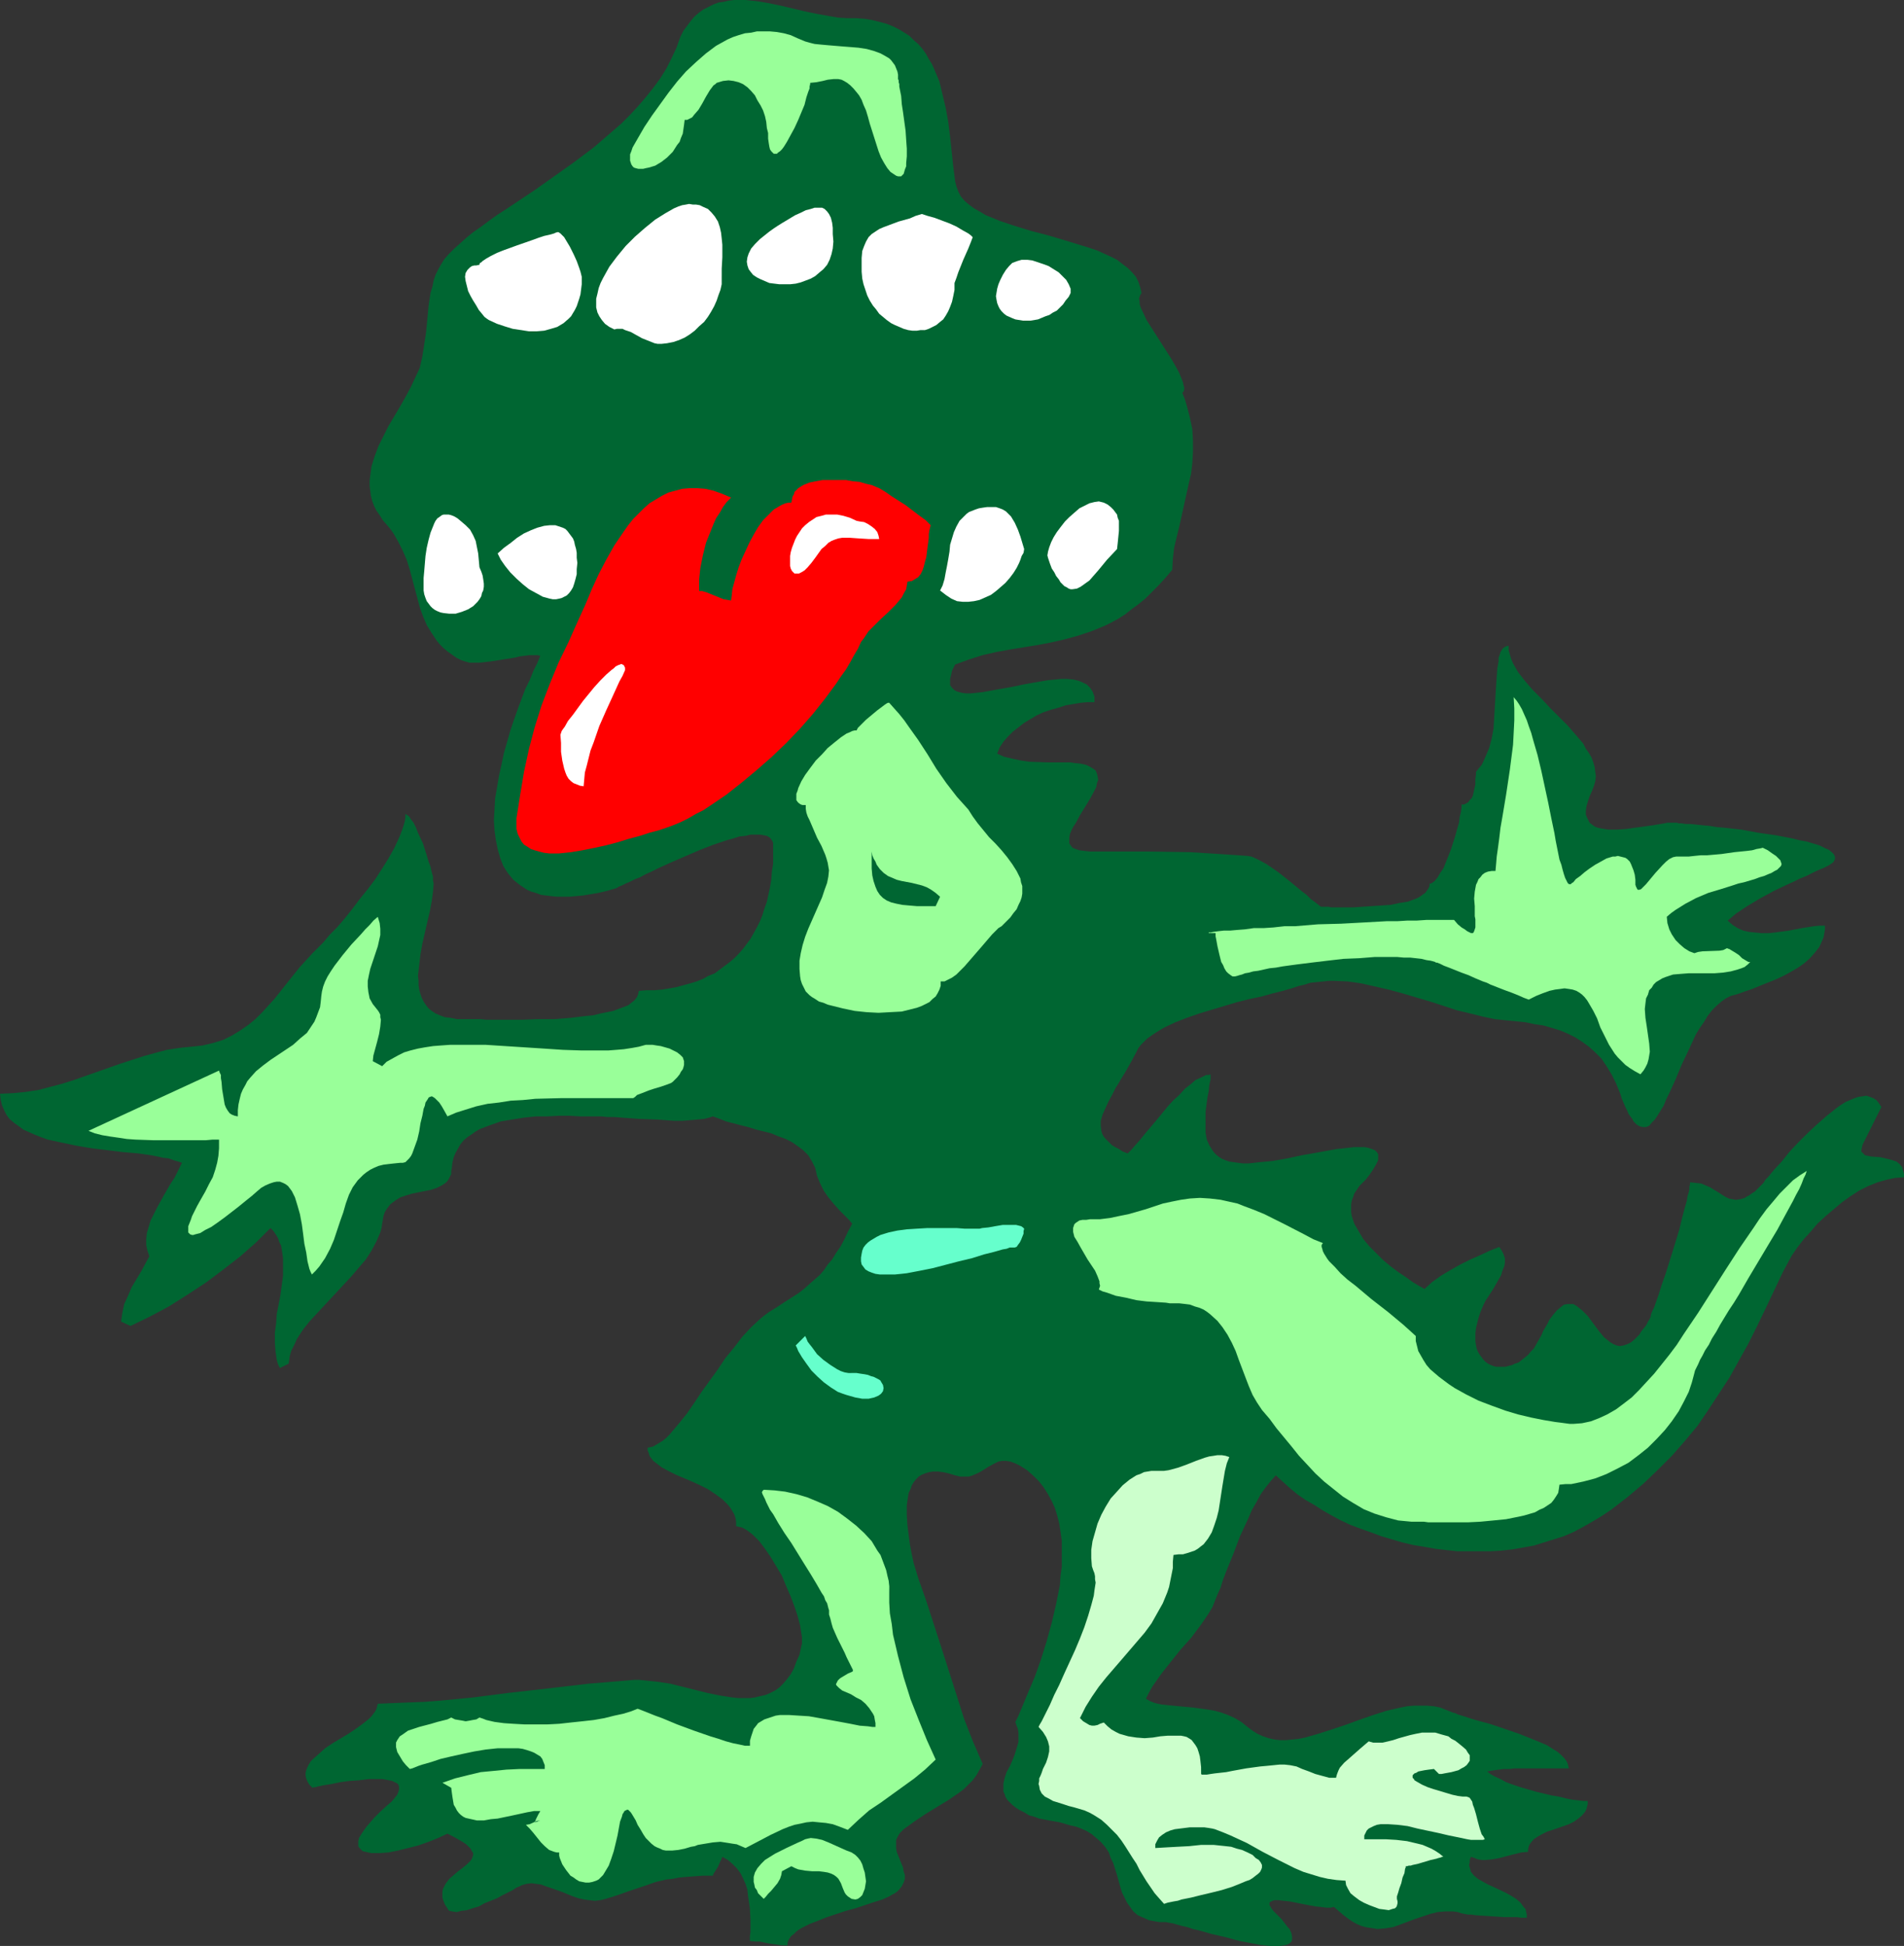 <?xml version="1.0" encoding="UTF-8" standalone="no"?>
<svg
   version="1.0"
   width="129.724mm"
   height="132.574mm"
   id="svg24"
   sodipodi:docname="Red Tongue.wmf"
   xmlns:inkscape="http://www.inkscape.org/namespaces/inkscape"
   xmlns:sodipodi="http://sodipodi.sourceforge.net/DTD/sodipodi-0.dtd"
   xmlns="http://www.w3.org/2000/svg"
   xmlns:svg="http://www.w3.org/2000/svg">
  <rect width="100%" height="100%" fill="#333333" stroke="none"/>
  <sodipodi:namedview
     id="namedview24"
     pagecolor="#ffffff"
     bordercolor="#000000"
     borderopacity="0.25"
     inkscape:showpageshadow="2"
     inkscape:pageopacity="0.0"
     inkscape:pagecheckerboard="0"
     inkscape:deskcolor="#d1d1d1"
     inkscape:document-units="mm" />
  <defs
     id="defs1">
    <pattern
       id="WMFhbasepattern"
       patternUnits="userSpaceOnUse"
       width="6"
       height="6"
       x="0"
       y="0" />
  </defs>
  <path
     style="fill:#006632;fill-opacity:1;fill-rule:evenodd;stroke:none"
     d="m 304.454,101.15 0.323,-0.323 0.162,-0.485 v -0.646 l -0.162,-0.485 -0.162,-0.808 -0.323,-0.808 -0.646,-1.616 -0.97,-1.777 -1.131,-1.939 -2.586,-4.04 -2.586,-4.04 -1.131,-1.777 -0.808,-1.777 -0.485,-0.969 -0.323,-0.808 -0.162,-0.646 v -0.646 l -0.162,-0.646 0.162,-0.485 0.162,-0.485 0.323,-0.485 -0.323,-1.454 -0.485,-1.454 -0.646,-1.293 -0.97,-1.131 -1.131,-1.131 -1.293,-0.969 -1.454,-1.131 -1.616,-0.808 -1.778,-0.808 -1.778,-0.808 -1.939,-0.646 -2.101,-0.646 -4.202,-1.293 -4.363,-1.293 -4.363,-1.131 -4.202,-1.293 -1.939,-0.646 -1.939,-0.646 -1.939,-0.808 -1.616,-0.646 -1.616,-0.969 -1.454,-0.808 -1.293,-0.969 -1.131,-0.969 -0.97,-1.131 -0.646,-1.293 -0.485,-1.293 -0.323,-1.293 -0.485,-3.878 -0.808,-7.594 -0.485,-3.878 -0.646,-3.555 -0.808,-3.393 -0.808,-3.393 -1.293,-3.07 -0.646,-1.454 -0.808,-1.293 -0.808,-1.454 -0.808,-1.131 -1.131,-1.293 -1.131,-0.969 -1.131,-1.131 -1.293,-0.808 -1.293,-0.808 -1.616,-0.808 -1.616,-0.646 -1.778,-0.485 -1.939,-0.485 -1.939,-0.323 -2.101,-0.162 h -2.262 l -2.586,-0.162 -2.747,-0.485 -2.747,-0.485 -3.07,-0.646 -6.141,-1.454 -3.07,-0.646 -2.909,-0.485 L 191.981,0 h -2.909 l -1.454,0.162 -1.293,0.323 -1.293,0.162 -1.293,0.485 -1.293,0.646 -1.293,0.646 -1.131,0.808 -1.131,0.969 -0.97,1.131 -0.97,1.293 -0.97,1.293 -0.808,1.616 -0.97,2.747 -1.293,2.747 -1.293,2.585 -1.616,2.585 -1.778,2.424 -1.939,2.424 -1.939,2.262 -2.101,2.262 -2.262,2.262 -2.424,2.101 -4.686,4.04 -5.171,3.878 -5.01,3.555 -5.01,3.555 -4.848,3.232 -2.424,1.616 -2.262,1.454 -2.262,1.616 -1.939,1.454 -2.101,1.454 -1.778,1.454 -1.616,1.454 -1.454,1.293 -1.454,1.454 -1.131,1.293 -0.808,1.293 -0.808,1.454 -0.646,1.293 -0.485,1.454 -0.323,1.616 -0.485,1.616 -0.485,3.232 -0.646,6.786 -0.485,3.232 -0.485,3.07 -0.323,1.454 -0.323,1.454 -1.131,2.424 -1.131,2.424 -1.293,2.424 -1.454,2.585 -3.07,5.171 -1.293,2.585 -1.293,2.585 -0.97,2.585 -0.808,2.585 -0.323,2.424 -0.162,1.293 v 1.293 l 0.162,1.293 0.162,1.293 0.323,1.293 0.485,1.293 0.646,1.293 0.808,1.131 0.808,1.293 1.131,1.293 0.808,0.97 0.808,1.131 1.293,2.262 1.131,2.262 0.97,2.262 0.808,2.585 0.646,2.424 1.293,4.847 0.646,2.424 0.808,2.262 0.97,2.262 1.293,2.101 1.293,1.939 0.808,0.969 0.97,0.97 0.97,0.808 1.131,0.808 1.131,0.808 1.293,0.646 0.97,0.323 1.131,0.323 h 1.293 1.293 l 1.454,-0.162 1.454,-0.162 3.07,-0.485 3.07,-0.485 1.293,-0.323 1.293,-0.162 1.293,-0.162 h 1.131 0.808 l 0.808,0.162 -0.808,1.939 -0.97,1.939 -0.97,2.424 -1.131,2.262 -0.97,2.585 -0.97,2.585 -0.97,2.747 -0.97,2.908 -1.616,5.655 -0.646,3.07 -0.646,2.908 -0.485,2.908 -0.485,2.747 -0.162,2.908 -0.162,2.747 0.162,2.585 0.323,2.424 0.485,2.424 0.646,2.262 0.808,2.101 1.131,1.777 1.454,1.777 0.808,0.646 0.808,0.646 0.97,0.646 0.97,0.646 1.131,0.485 1.131,0.323 1.293,0.485 1.293,0.162 1.293,0.162 1.616,0.162 h 1.454 1.616 l 1.778,-0.162 1.778,-0.162 1.939,-0.323 1.939,-0.323 2.101,-0.485 2.262,-0.646 0.485,-0.162 0.485,-0.323 0.808,-0.323 0.97,-0.485 1.131,-0.485 1.293,-0.646 1.293,-0.485 1.454,-0.808 1.454,-0.646 1.616,-0.808 3.555,-1.616 7.11,-3.07 3.717,-1.454 3.394,-1.131 1.778,-0.485 1.454,-0.485 1.616,-0.162 1.293,-0.323 h 1.293 1.131 l 0.97,0.162 0.808,0.162 0.808,0.485 0.485,0.646 0.323,0.646 v 0.97 2.262 2.101 l -0.323,2.101 -0.162,2.101 -0.323,1.939 -0.808,3.716 -0.646,1.777 -0.485,1.616 -0.646,1.616 -0.808,1.616 -0.808,1.454 -0.808,1.454 -0.97,1.293 -0.97,1.293 -1.131,1.293 -1.131,1.131 -1.131,0.97 -1.293,0.969 -1.293,0.969 -1.293,0.969 -1.616,0.646 -1.454,0.808 -1.616,0.646 -1.616,0.485 -1.778,0.485 -1.778,0.485 -1.778,0.323 -1.939,0.323 -1.939,0.162 h -2.101 l -1.939,0.162 -0.162,0.808 -0.323,0.808 -0.646,0.808 -0.808,0.646 -0.808,0.646 -1.293,0.485 -1.293,0.485 -1.293,0.485 -1.616,0.323 -1.616,0.323 -1.939,0.485 -1.778,0.162 -4.04,0.485 -4.04,0.323 h -4.202 l -4.04,0.162 h -7.757 -1.616 l -1.616,-0.162 h -1.293 -1.293 -1.131 -0.97 -1.293 l -1.616,-0.323 -1.454,-0.162 -1.293,-0.485 -1.131,-0.485 -0.97,-0.646 -0.808,-0.646 -0.646,-0.808 -0.646,-0.969 -0.485,-0.969 -0.323,-0.97 -0.323,-1.131 -0.162,-1.131 v -1.131 l -0.162,-1.293 0.323,-2.747 0.323,-2.747 0.485,-2.747 1.293,-5.655 0.646,-2.747 0.485,-2.585 0.323,-2.424 0.162,-2.101 -0.162,-0.808 v -0.969 l -0.323,-1.131 -0.323,-1.454 -0.485,-1.293 -0.485,-1.616 -0.97,-3.07 -1.293,-2.747 -0.485,-1.293 -0.646,-1.293 -0.646,-0.808 -0.485,-0.808 -0.485,-0.323 -0.485,-0.323 v 0.969 l -0.162,0.969 -0.323,1.131 -0.323,0.969 -0.485,1.293 -0.485,1.131 -1.131,2.424 -1.454,2.585 -1.616,2.585 -1.778,2.747 -1.939,2.585 -2.101,2.585 -1.939,2.585 -1.939,2.424 -1.939,2.262 -1.939,1.939 -1.616,1.939 -0.808,0.808 -0.646,0.646 -0.808,0.808 -0.485,0.485 -1.778,1.939 -1.616,1.777 -3.232,4.04 -3.07,3.878 -1.616,1.777 -1.616,1.777 -1.778,1.777 -1.778,1.454 -2.101,1.454 -2.101,1.293 -2.262,1.131 -2.586,0.808 -2.747,0.646 -1.454,0.162 -1.454,0.162 -3.232,0.323 -3.07,0.485 -3.07,0.808 -2.909,0.808 -5.979,1.939 -5.979,2.101 -5.979,2.101 -3.07,0.97 -3.07,0.808 -3.07,0.808 -3.232,0.485 -3.232,0.323 L 0,281.638 l 0.162,1.454 0.323,1.454 0.485,1.131 0.646,1.293 0.808,1.131 1.131,0.97 1.131,0.808 1.293,0.969 1.454,0.646 1.454,0.646 1.616,0.646 1.778,0.646 3.717,0.808 3.878,0.808 3.878,0.646 4.04,0.485 3.878,0.485 3.878,0.323 3.394,0.485 1.616,0.323 1.454,0.323 1.454,0.162 1.293,0.485 1.131,0.323 0.97,0.323 -0.646,1.293 -0.646,1.293 -0.646,1.293 -0.97,1.454 -1.778,3.07 -1.778,3.232 -0.808,1.616 -0.808,1.616 -0.485,1.616 -0.485,1.616 -0.162,1.616 v 1.454 l 0.323,1.454 0.485,1.454 -0.97,1.777 -1.131,2.101 -2.424,4.04 -0.97,2.262 -0.97,2.101 -0.485,2.262 -0.162,1.131 -0.162,1.131 2.424,1.131 5.01,-2.424 4.848,-2.585 4.848,-3.07 4.686,-3.07 4.525,-3.393 4.363,-3.393 4.04,-3.555 3.717,-3.716 0.808,0.808 0.646,0.97 0.485,0.808 0.323,0.969 0.485,0.969 0.162,0.969 0.323,2.262 v 2.262 2.262 l -0.323,2.424 -0.323,2.424 -0.485,2.585 -0.485,2.424 -0.162,2.424 -0.323,2.424 v 2.424 l 0.162,2.262 0.323,2.262 0.323,1.131 0.485,0.969 2.262,-1.131 0.162,-1.131 0.162,-0.969 0.323,-1.131 0.485,-0.97 0.485,-0.969 0.485,-1.131 1.454,-2.262 1.778,-2.262 2.101,-2.262 4.202,-4.524 4.363,-4.686 1.939,-2.262 1.939,-2.262 1.454,-2.262 1.293,-2.424 0.485,-1.131 0.485,-1.131 0.323,-1.131 0.162,-1.131 0.162,-0.97 0.162,-0.969 0.323,-0.969 0.485,-0.808 0.485,-0.646 0.485,-0.646 1.293,-0.969 1.293,-0.808 1.454,-0.485 1.616,-0.485 1.616,-0.323 1.616,-0.323 1.616,-0.323 1.454,-0.485 1.293,-0.646 0.97,-0.646 0.485,-0.485 0.323,-0.485 0.323,-0.646 0.323,-0.646 v -0.808 l 0.162,-0.808 0.162,-1.454 0.323,-1.293 0.485,-1.131 0.646,-1.131 0.646,-1.131 0.808,-0.969 0.97,-0.808 0.97,-0.646 1.131,-0.808 1.131,-0.646 2.586,-0.969 2.747,-0.97 2.909,-0.485 3.07,-0.485 3.07,-0.323 h 2.909 l 3.07,-0.162 h 2.747 l 2.586,0.162 h 2.262 1.939 1.293 l 1.616,0.162 h 1.778 l 1.939,0.162 2.262,0.162 2.101,0.162 4.686,0.162 4.363,0.323 h 2.262 l 1.939,-0.162 1.778,-0.162 1.778,-0.162 1.293,-0.323 0.97,-0.323 1.778,0.646 1.616,0.646 3.717,0.97 1.939,0.485 2.101,0.646 3.878,0.969 1.939,0.808 1.778,0.646 1.616,0.808 1.616,1.131 1.293,0.969 1.293,1.293 0.97,1.616 0.808,1.616 0.485,2.101 0.808,1.939 0.97,1.939 1.131,1.616 1.454,1.777 1.454,1.616 1.616,1.616 0.808,0.808 0.808,0.97 -1.131,2.101 -0.97,2.101 -0.97,1.777 -1.131,1.616 -0.97,1.616 -1.131,1.293 -0.97,1.454 -1.131,1.293 -1.293,1.131 -1.293,1.131 -1.454,1.293 -1.454,1.131 -1.778,1.131 -1.778,1.131 -1.939,1.293 -2.101,1.293 -1.293,0.969 -0.97,0.808 -2.262,2.101 -2.262,2.424 -2.101,2.747 -2.262,2.747 -1.939,2.908 -4.202,5.817 -1.939,2.908 -1.778,2.585 -1.939,2.424 -1.778,2.101 -0.808,0.969 -0.808,0.808 -0.97,0.808 -0.808,0.485 -0.808,0.485 -0.808,0.485 -0.646,0.162 -0.808,0.162 v 0.646 l 0.323,0.808 0.162,0.646 0.485,0.646 0.485,0.646 0.646,0.485 1.454,1.131 1.778,0.969 1.939,0.969 4.202,1.777 2.101,0.969 1.939,0.969 1.939,1.293 1.778,1.293 1.454,1.454 0.646,0.808 0.485,0.808 0.485,0.808 0.323,0.969 0.162,0.969 v 1.131 l 0.646,0.162 0.808,0.162 0.646,0.323 0.808,0.485 0.646,0.485 0.808,0.646 1.616,1.616 1.454,1.939 1.454,2.101 1.454,2.424 1.454,2.424 1.131,2.747 1.131,2.585 0.97,2.585 0.808,2.424 0.646,2.424 0.323,2.101 0.162,0.969 v 1.616 l -0.162,0.646 -0.485,2.262 -0.808,1.777 -0.646,1.777 -0.808,1.454 -0.97,1.293 -0.97,1.131 -0.97,0.969 -1.131,0.808 -1.293,0.646 -1.131,0.485 -1.454,0.323 -1.293,0.323 -1.293,0.162 h -1.454 -1.454 l -1.616,-0.162 -3.07,-0.485 -3.232,-0.646 -6.464,-1.616 -3.232,-0.808 -3.232,-0.485 -3.07,-0.323 -1.616,-0.162 h -1.454 l -3.717,0.323 -3.878,0.323 -4.04,0.323 -4.04,0.485 -4.202,0.485 -4.202,0.485 -8.565,0.969 -8.726,1.131 -8.403,0.808 -4.202,0.323 -4.202,0.162 -4.04,0.162 -3.717,0.162 -0.162,0.646 -0.162,0.646 -0.323,0.646 -0.485,0.646 -0.485,0.646 -0.646,0.646 -1.616,1.293 -1.778,1.293 -1.939,1.293 -4.04,2.424 -1.939,1.293 -1.616,1.454 -1.454,1.293 -0.646,0.646 -0.485,0.808 -0.323,0.646 -0.323,0.808 -0.162,0.646 v 0.808 l 0.162,0.646 0.323,0.808 0.485,0.808 0.808,0.808 v 0 l 0.323,-0.162 h 0.485 l 0.485,-0.162 0.808,-0.162 0.646,-0.162 2.101,-0.323 2.262,-0.485 2.424,-0.323 2.424,-0.162 2.586,-0.323 h 2.262 1.131 l 0.97,0.162 0.808,0.162 0.808,0.162 0.646,0.323 0.646,0.323 0.323,0.323 0.162,0.646 v 0.485 l -0.162,0.646 -0.323,0.808 -0.646,0.808 -0.808,0.97 -1.131,0.969 -1.778,1.616 -1.454,1.454 -1.131,1.293 -0.97,1.131 -0.808,1.131 -0.646,0.969 -0.485,0.808 -0.162,0.808 v 0.646 0.646 l 0.323,0.485 0.323,0.323 0.485,0.485 0.808,0.162 0.646,0.162 0.808,0.162 h 0.97 1.131 l 2.262,-0.162 2.424,-0.485 2.586,-0.646 2.586,-0.646 2.747,-0.969 2.424,-0.969 2.424,-1.131 1.616,0.808 1.131,0.646 1.131,0.646 0.97,0.646 0.646,0.646 0.485,0.485 0.323,0.646 0.323,0.485 v 0.485 l -0.162,0.485 -0.162,0.485 -0.323,0.485 -0.808,0.808 -1.131,0.969 -1.293,0.969 -1.131,0.969 -1.131,0.97 -0.97,1.293 -0.323,0.646 -0.323,0.646 -0.162,0.646 v 0.808 0.808 l 0.323,0.969 0.323,0.808 0.646,0.97 0.162,0.323 0.323,0.323 0.808,0.162 1.131,0.162 1.131,-0.323 1.454,-0.162 1.454,-0.485 1.616,-0.485 1.454,-0.808 3.232,-1.293 1.454,-0.808 1.293,-0.646 1.293,-0.646 0.97,-0.646 0.808,-0.323 0.646,-0.323 1.131,-0.323 1.293,-0.162 1.131,0.162 1.293,0.162 1.293,0.485 1.454,0.485 2.747,0.969 2.747,1.131 1.454,0.485 1.454,0.323 1.293,0.162 1.454,0.162 1.454,-0.162 1.293,-0.323 2.101,-0.646 1.939,-0.646 1.778,-0.646 1.454,-0.485 1.454,-0.485 1.454,-0.485 2.747,-0.969 2.747,-0.646 1.616,-0.162 1.616,-0.323 1.778,-0.162 2.101,-0.162 2.262,-0.162 h 2.586 l 0.162,-0.485 0.323,-0.485 0.808,-1.293 0.646,-1.454 0.323,-0.646 0.162,-0.485 1.454,0.808 1.131,0.97 1.131,1.131 0.97,1.293 0.646,1.293 0.646,1.454 0.485,1.454 0.162,1.616 0.485,3.232 0.162,3.07 v 2.908 l -0.162,1.293 v 1.131 l 1.454,0.162 h 1.131 l 2.262,0.485 2.262,0.323 1.293,0.162 h 1.293 v -0.646 l 0.162,-0.485 0.323,-0.646 0.485,-0.646 0.646,-0.485 0.646,-0.646 0.646,-0.485 0.808,-0.485 1.939,-0.969 2.101,-0.808 2.424,-0.969 4.848,-1.616 2.424,-0.646 2.424,-0.808 2.424,-0.808 2.101,-0.646 1.778,-0.808 0.808,-0.485 0.646,-0.323 0.646,-0.485 0.485,-0.485 0.646,-0.808 0.485,-0.969 0.323,-0.969 v -0.97 l -0.323,-0.969 -0.162,-0.969 -1.616,-4.04 -0.162,-0.97 v -0.969 -1.131 l 0.485,-0.97 0.485,-0.808 0.97,-0.969 2.909,-2.101 2.909,-1.939 2.909,-1.777 2.909,-1.777 2.586,-1.777 1.293,-0.97 1.131,-1.131 1.131,-1.131 0.97,-1.293 0.808,-1.454 0.808,-1.454 -2.586,-5.979 -2.262,-5.817 -1.939,-6.14 -3.878,-12.119 -1.939,-5.979 -1.939,-5.979 -2.101,-5.979 -0.485,-1.616 -0.646,-2.101 -0.485,-2.262 -0.485,-2.585 -0.323,-2.424 -0.323,-2.585 -0.162,-2.585 v -2.424 l 0.323,-2.262 0.162,-0.969 0.485,-0.97 0.323,-0.969 0.485,-0.808 0.646,-0.808 0.646,-0.646 0.808,-0.485 0.808,-0.323 0.97,-0.323 1.131,-0.162 h 1.293 l 1.293,0.162 1.454,0.323 1.616,0.485 1.293,0.323 h 1.131 1.131 l 0.97,-0.323 1.131,-0.485 0.97,-0.485 1.778,-1.131 1.778,-0.969 0.97,-0.485 0.97,-0.162 h 0.97 l 1.131,0.162 1.293,0.485 1.293,0.646 1.778,1.131 1.616,1.454 1.454,1.454 1.131,1.454 1.131,1.777 0.97,1.777 0.808,1.777 0.646,2.101 0.485,1.939 0.323,2.101 0.323,2.262 v 2.101 2.424 2.262 l -0.323,2.262 -0.162,2.424 -0.97,4.847 -1.131,4.847 -1.293,4.686 -1.454,4.686 -1.616,4.524 -1.778,4.201 -1.616,3.878 -0.808,1.939 -0.808,1.616 0.323,0.969 0.323,0.808 0.162,0.969 v 0.808 1.616 l -0.485,1.616 -0.485,1.616 -0.646,1.616 -0.646,1.454 -0.808,1.454 -0.485,1.454 -0.323,1.454 v 1.454 0.646 l 0.323,0.646 0.162,0.646 0.485,0.808 0.646,0.646 0.646,0.646 0.808,0.646 0.97,0.646 1.293,0.646 1.293,0.808 1.293,0.323 1.293,0.485 2.586,0.485 2.747,0.485 2.747,0.808 1.454,0.323 1.293,0.485 1.454,0.646 1.293,0.808 1.131,0.969 1.131,0.969 1.131,1.293 0.97,1.454 0.485,1.454 0.646,1.293 0.97,3.07 0.808,2.908 0.485,1.616 0.646,1.293 0.646,1.293 0.808,1.131 0.808,1.131 1.131,0.969 1.454,0.646 1.454,0.646 1.778,0.323 0.97,0.162 h 1.131 0.485 l 0.808,0.162 0.97,0.162 1.131,0.323 1.131,0.323 1.454,0.323 1.454,0.485 1.454,0.323 3.394,0.969 3.555,0.808 3.555,0.97 3.394,0.646 1.616,0.323 1.454,0.162 1.454,0.162 h 1.293 1.293 l 0.97,-0.162 0.808,-0.162 0.646,-0.323 0.485,-0.485 0.162,-0.485 v -0.808 l -0.162,-0.808 -0.485,-1.131 -0.485,-0.485 -0.485,-0.646 -0.485,-0.646 -0.646,-0.808 -0.646,-0.646 -0.808,-0.808 -0.646,-0.646 -0.485,-0.646 -0.162,-0.323 -0.323,-0.485 v -0.323 -0.323 l 0.162,-0.162 0.323,-0.162 0.323,-0.162 0.485,-0.162 h 0.97 l 1.293,0.162 1.616,0.162 1.616,0.323 1.616,0.323 3.394,0.646 1.616,0.162 1.293,0.162 h 1.131 l 0.485,-0.162 h 0.323 l 1.293,1.131 1.131,0.969 1.293,0.969 0.97,0.646 1.131,0.646 1.131,0.485 1.131,0.323 0.97,0.162 1.131,0.162 0.97,0.162 1.939,-0.162 2.101,-0.323 1.778,-0.646 3.878,-1.454 1.939,-0.646 1.939,-0.646 1.939,-0.485 1.939,-0.162 h 2.101 l 1.131,0.162 0.97,0.323 0.808,0.162 0.808,0.162 h 0.97 l 0.97,0.162 2.424,0.162 2.424,0.162 2.424,0.162 h 2.424 0.97 l 1.131,0.162 h 1.454 v -0.808 l -0.162,-0.646 -0.162,-0.808 -0.485,-0.485 -0.808,-1.131 -1.131,-0.97 -1.293,-0.808 -1.454,-0.808 -3.07,-1.454 -1.454,-0.646 -1.454,-0.808 -1.131,-0.646 -0.97,-0.808 -0.808,-0.97 -0.162,-0.646 -0.162,-0.485 -0.162,-0.646 0.162,-0.646 v -0.646 l 0.323,-0.808 0.97,0.323 0.808,0.323 0.97,0.162 h 0.97 l 1.778,-0.162 1.778,-0.323 3.717,-0.97 1.939,-0.485 1.778,-0.162 v -0.646 l 0.162,-0.646 0.162,-0.485 0.323,-0.485 0.808,-0.97 0.97,-0.646 1.131,-0.646 1.293,-0.646 2.909,-0.969 2.747,-0.97 1.293,-0.646 1.131,-0.808 0.97,-0.808 0.808,-0.969 0.323,-0.646 0.162,-0.646 0.162,-0.646 v -0.808 h -0.97 l -1.454,-0.162 -1.454,-0.162 -1.616,-0.323 -1.939,-0.485 -1.939,-0.323 -4.04,-0.97 -3.878,-1.131 -1.939,-0.646 -1.778,-0.646 -1.454,-0.808 -1.454,-0.646 -1.131,-0.646 -0.808,-0.646 0.808,-0.162 0.97,-0.162 1.131,-0.162 1.293,-0.162 h 1.454 l 1.454,-0.162 h 3.07 7.434 1.293 2.101 l -0.162,-0.646 -0.162,-0.646 -0.323,-0.646 -0.485,-0.646 -0.485,-0.485 -0.646,-0.646 -0.808,-0.646 -0.808,-0.485 -1.778,-1.131 -2.262,-0.97 -2.424,-0.969 -2.424,-0.969 -5.171,-1.777 -2.424,-0.808 -2.424,-0.646 -2.262,-0.646 -1.939,-0.646 -1.616,-0.485 -0.646,-0.323 -0.646,-0.162 -1.616,-0.646 -1.616,-0.646 -1.616,-0.323 -1.778,-0.162 h -1.616 -1.778 l -1.778,0.162 -1.616,0.323 -3.555,0.808 -3.555,1.131 -3.717,1.293 -3.555,1.293 -3.394,1.131 -3.555,1.131 -3.394,0.969 -1.616,0.323 -1.616,0.162 -1.616,0.162 h -1.454 l -1.454,-0.162 -1.454,-0.323 -1.454,-0.485 -1.454,-0.646 -1.293,-0.808 -1.293,-0.97 -1.616,-1.293 -1.616,-0.97 -1.778,-0.808 -1.778,-0.646 -1.778,-0.485 -1.939,-0.323 -3.555,-0.485 -1.778,-0.162 -1.778,-0.162 -3.232,-0.323 -1.454,-0.162 -1.454,-0.323 -1.293,-0.485 -1.131,-0.646 0.808,-1.616 0.808,-1.454 1.131,-1.616 1.131,-1.616 2.424,-3.07 2.586,-3.232 2.747,-3.07 2.424,-3.232 1.131,-1.616 0.97,-1.454 0.97,-1.616 0.646,-1.616 0.646,-1.616 0.808,-1.777 0.646,-2.101 0.808,-2.101 1.778,-4.363 1.778,-4.686 2.101,-4.524 0.97,-2.262 1.131,-1.939 1.131,-2.101 1.293,-1.777 1.293,-1.616 1.293,-1.454 1.778,1.616 1.778,1.616 1.939,1.616 2.101,1.454 2.262,1.293 2.262,1.454 2.262,1.293 2.424,1.293 2.424,1.131 2.586,0.97 2.747,0.969 2.586,0.969 2.747,0.808 2.747,0.808 2.747,0.646 2.909,0.485 2.747,0.485 2.747,0.323 2.909,0.323 h 2.909 2.909 2.747 l 2.747,-0.162 2.909,-0.323 2.747,-0.485 2.747,-0.485 2.586,-0.808 2.586,-0.808 2.586,-0.808 2.586,-1.131 2.424,-1.293 2.262,-1.293 2.424,-1.454 2.424,-1.616 2.101,-1.616 2.101,-1.616 4.202,-3.555 3.717,-3.555 3.555,-3.555 3.394,-3.878 3.232,-3.878 2.747,-4.04 2.747,-4.201 2.747,-4.201 2.424,-4.363 2.424,-4.363 2.262,-4.524 2.262,-4.686 4.363,-9.21 1.131,-2.101 1.131,-2.101 1.454,-2.101 1.616,-2.101 1.778,-1.939 1.778,-2.101 2.101,-1.939 2.101,-1.777 2.101,-1.777 2.262,-1.616 2.262,-1.454 2.262,-1.131 2.424,-0.969 2.262,-0.646 2.262,-0.485 2.262,-0.162 v -0.808 l -0.162,-0.646 -0.162,-0.485 -0.162,-0.646 -0.646,-0.808 -0.808,-0.646 -0.97,-0.323 -1.131,-0.323 -2.101,-0.485 -2.262,-0.162 -0.808,-0.162 -0.808,-0.162 -0.485,-0.485 -0.485,-0.485 v -0.323 l 0.162,-0.808 0.162,-0.646 4.848,-9.695 -0.646,-0.969 -0.646,-0.808 -0.808,-0.485 -0.808,-0.323 -0.97,-0.323 -0.97,0.162 -1.131,0.162 -0.97,0.323 -1.131,0.485 -1.131,0.485 -1.293,0.808 -1.131,0.808 -2.424,1.939 -2.586,2.262 -2.424,2.262 -2.424,2.424 -2.262,2.424 -1.939,2.424 -1.939,2.101 -0.808,0.969 -0.646,0.808 -0.808,0.808 -0.485,0.808 -0.485,0.485 -0.323,0.323 -0.808,0.808 -0.646,0.646 -0.808,0.485 -0.646,0.485 -0.646,0.323 -0.485,0.323 -1.131,0.323 -1.131,0.162 -0.808,-0.162 -0.97,-0.162 -0.97,-0.485 -1.778,-1.131 -2.101,-1.293 -1.131,-0.485 -1.131,-0.485 -1.454,-0.162 -1.454,-0.162 v 0.485 l -0.162,0.646 v 0.646 l -0.162,0.808 -0.323,0.969 -0.162,1.131 -0.646,2.262 -0.646,2.424 -0.646,2.747 -1.778,5.817 -1.778,5.655 -0.97,2.747 -0.808,2.585 -0.808,2.262 -0.323,0.969 -0.485,0.969 -0.323,0.808 -0.162,0.808 -0.323,0.646 -0.323,0.485 -0.485,0.969 -0.646,0.808 -0.646,0.808 -0.485,0.808 -1.131,1.131 -0.97,0.808 -0.97,0.485 -0.97,0.323 -0.97,0.162 -0.808,-0.162 -0.808,-0.323 -0.808,-0.485 -0.808,-0.646 -0.808,-0.646 -1.454,-1.777 -2.747,-3.716 -1.454,-1.454 -0.808,-0.646 -0.646,-0.485 -0.808,-0.485 h -0.808 -0.646 l -0.97,0.162 -0.808,0.646 -0.97,0.808 -0.97,1.131 -0.97,1.293 -0.485,0.969 -1.131,1.939 -0.485,1.131 -0.646,1.131 -0.646,1.131 -0.646,1.131 -0.808,0.808 -0.646,0.808 -0.808,0.646 -0.808,0.646 -0.808,0.646 -0.97,0.323 -0.646,0.323 -1.778,0.485 h -0.808 -0.808 -0.808 l -0.646,-0.162 -0.808,-0.323 -0.646,-0.323 -0.646,-0.485 -0.485,-0.485 -0.485,-0.646 -0.485,-0.646 -0.485,-0.808 -0.323,-0.808 -0.162,-0.808 -0.162,-0.969 v -2.262 l 0.162,-1.293 0.323,-1.293 0.323,-1.293 0.485,-1.454 0.323,-0.808 0.485,-1.131 0.485,-0.969 0.646,-0.969 1.454,-2.262 1.293,-2.262 0.646,-1.131 0.323,-1.131 0.485,-1.131 0.162,-0.969 v -1.131 l -0.323,-0.969 -0.485,-0.969 -0.646,-0.969 -2.424,0.969 -2.424,1.131 -2.586,1.131 -2.586,1.293 -2.586,1.454 -2.424,1.454 -2.262,1.616 -1.939,1.777 -1.454,-0.808 -1.616,-0.97 -1.778,-1.293 -1.939,-1.293 -1.939,-1.454 -1.939,-1.616 -1.778,-1.777 -1.778,-1.777 -1.616,-1.939 -1.131,-1.939 -1.131,-1.939 -0.323,-0.97 -0.323,-0.969 -0.162,-0.969 v -1.131 -0.969 l 0.162,-0.969 0.323,-0.808 0.323,-0.969 0.646,-0.97 0.646,-0.969 0.808,-0.808 0.808,-0.808 0.646,-0.808 0.485,-0.646 0.97,-1.454 0.646,-1.131 0.485,-0.97 v -0.808 -0.808 l -0.323,-0.485 -0.485,-0.485 -0.808,-0.323 -0.97,-0.323 -0.97,-0.162 h -1.293 -1.293 l -1.454,0.162 -1.454,0.162 -1.616,0.162 -1.778,0.323 -1.778,0.323 -1.778,0.323 -3.717,0.646 -3.717,0.808 -3.717,0.646 -1.616,0.162 -1.778,0.162 -1.454,0.162 -1.454,0.162 h -1.293 l -1.293,-0.162 -1.131,-0.162 -1.131,-0.162 -0.97,-0.323 -0.808,-0.323 -0.808,-0.485 -0.646,-0.485 -0.646,-0.646 -0.485,-0.646 -0.808,-1.293 -0.646,-1.454 -0.323,-1.777 v -1.777 -1.777 -1.777 l 0.485,-3.716 0.323,-1.616 0.162,-1.616 0.323,-1.454 v -1.293 l -0.485,0.162 h -0.646 l -1.293,0.646 -1.454,0.646 -1.293,1.131 -1.454,1.131 -1.454,1.616 -1.616,1.454 -1.454,1.616 -2.909,3.555 -2.747,3.232 -1.293,1.616 -1.293,1.454 -0.97,1.131 -0.97,0.969 -1.293,-0.485 -0.97,-0.646 -0.97,-0.485 -0.808,-0.485 -0.646,-0.646 -0.646,-0.646 -0.485,-0.485 -0.485,-0.646 -0.323,-0.646 -0.162,-0.646 -0.162,-1.293 v -1.293 l 0.485,-1.616 0.646,-1.454 0.808,-1.777 0.97,-1.777 0.97,-1.939 0.646,-0.969 0.646,-1.131 1.293,-2.101 1.454,-2.585 1.293,-2.424 0.485,-0.969 0.646,-0.808 0.808,-0.808 0.808,-0.808 1.131,-0.808 0.97,-0.646 1.293,-0.808 1.131,-0.646 2.747,-1.293 2.909,-1.131 3.232,-1.131 3.232,-0.969 6.464,-1.939 3.232,-0.808 3.07,-0.646 2.909,-0.808 2.586,-0.646 2.262,-0.646 0.97,-0.323 0.97,-0.323 1.454,-0.323 1.454,-0.485 1.616,-0.162 1.616,-0.162 1.454,-0.162 h 1.616 l 3.394,0.162 3.394,0.485 3.555,0.808 3.555,0.808 3.555,0.969 7.11,2.101 6.949,2.262 3.394,0.808 3.232,0.808 3.07,0.646 3.07,0.323 4.848,0.485 2.262,0.485 2.262,0.323 2.262,0.646 2.101,0.646 1.939,0.808 1.939,0.969 1.778,1.131 1.778,1.293 1.616,1.454 1.616,1.616 1.293,1.939 1.293,2.101 1.131,2.262 1.131,2.747 0.323,1.131 0.485,1.131 0.485,1.131 0.485,0.97 0.323,0.808 0.485,0.646 0.485,0.646 0.323,0.646 0.808,0.808 0.808,0.485 0.808,0.162 h 0.808 l 0.808,-0.323 0.646,-0.808 0.808,-0.808 0.646,-0.97 0.808,-1.293 0.808,-1.293 0.646,-1.616 0.808,-1.616 1.616,-3.555 1.616,-3.878 1.778,-3.716 1.778,-3.878 0.97,-1.616 1.131,-1.616 0.97,-1.616 1.131,-1.454 1.131,-1.131 1.293,-1.131 1.131,-0.808 1.293,-0.646 1.778,-0.485 1.778,-0.646 1.939,-0.646 1.939,-0.808 4.04,-1.616 2.101,-0.969 1.778,-0.969 1.939,-1.131 1.616,-1.131 1.454,-1.293 1.293,-1.454 1.131,-1.454 0.808,-1.777 0.323,-0.808 0.162,-0.969 0.162,-0.969 v -0.97 h -1.293 l -1.616,0.162 -3.07,0.485 -3.394,0.646 -3.555,0.485 -1.616,0.162 h -1.778 l -1.616,-0.162 -1.616,-0.162 -1.454,-0.323 -1.454,-0.646 -1.293,-0.808 -1.293,-1.131 0.97,-0.808 1.131,-0.97 1.454,-0.969 1.454,-0.969 3.232,-1.939 3.555,-1.939 3.394,-1.616 1.778,-0.808 1.616,-0.808 1.616,-0.646 1.293,-0.646 1.293,-0.646 1.131,-0.485 0.808,-0.323 0.646,-0.323 0.646,-0.323 0.485,-0.323 0.485,-0.323 0.323,-0.323 0.323,-0.646 v -0.646 l -0.323,-0.646 -0.485,-0.485 -0.808,-0.646 -1.131,-0.485 -1.293,-0.646 -1.616,-0.485 -1.616,-0.485 -1.778,-0.323 -1.939,-0.485 -4.202,-0.808 -4.525,-0.646 -4.363,-0.808 -4.363,-0.485 -1.939,-0.162 -1.939,-0.323 -1.778,-0.162 -1.616,-0.162 -1.454,-0.162 h -1.293 l -0.97,-0.162 h -0.808 l -0.485,-0.162 h -0.162 -0.323 -0.485 -0.808 -0.646 l -0.808,0.162 -0.97,0.162 -1.939,0.323 -2.262,0.323 -2.424,0.323 -2.262,0.323 -2.424,0.162 h -2.101 l -0.97,-0.162 -0.97,-0.162 -0.808,-0.162 -0.808,-0.323 -0.646,-0.485 -0.646,-0.485 -0.323,-0.646 -0.323,-0.646 -0.323,-0.808 v -0.969 l 0.162,-1.131 0.323,-1.131 0.485,-1.454 0.646,-1.454 0.485,-1.293 0.323,-1.131 0.162,-1.293 -0.162,-1.131 -0.162,-1.293 -0.323,-1.131 -0.485,-1.293 -0.646,-1.131 -0.808,-1.131 -0.646,-1.293 -1.939,-2.262 -2.101,-2.424 -2.262,-2.262 -2.262,-2.262 -2.262,-2.424 -2.262,-2.262 -1.939,-2.262 -1.778,-2.262 -0.646,-1.131 -0.646,-1.131 -0.485,-1.131 -0.323,-1.131 -0.323,-1.131 V 166.268 l -0.646,0.162 -0.323,0.162 -0.485,0.323 -0.323,0.485 -0.323,0.485 -0.162,0.646 -0.323,0.808 v 0.969 l -0.323,1.777 -0.162,2.262 -0.162,2.424 -0.162,2.585 -0.323,5.494 -0.162,2.747 -0.485,2.585 -0.646,2.424 -0.97,2.262 -0.485,1.131 -0.485,0.969 -0.808,0.969 -0.646,0.808 v 0.646 l -0.162,1.131 v 1.454 l -0.323,1.454 -0.323,1.454 -0.323,0.646 -0.485,0.485 -0.323,0.485 -0.485,0.323 -0.646,0.323 h -0.646 v 0.808 l -0.162,1.131 -0.323,1.293 -0.162,1.454 -0.485,1.616 -0.485,1.777 -1.131,3.555 -0.646,1.616 -0.646,1.616 -0.646,1.616 -0.808,1.131 -0.646,1.131 -0.808,0.969 -0.646,0.485 -0.323,0.162 h -0.323 v 0.646 l -0.323,0.646 -0.323,0.485 -0.485,0.646 -0.485,0.323 -0.646,0.485 -0.808,0.485 -0.808,0.323 -1.778,0.646 -2.101,0.323 -2.262,0.485 -2.424,0.162 -4.848,0.323 -2.262,0.162 h -5.818 l -0.646,-0.162 h -1.616 -0.162 -0.162 l -0.646,-0.485 -0.808,-0.646 -1.131,-0.808 -1.131,-1.131 -1.293,-0.969 -2.909,-2.424 -3.07,-2.424 -1.616,-1.131 -1.454,-0.969 -1.454,-0.808 -1.293,-0.646 -1.131,-0.485 -0.97,-0.162 -2.262,-0.162 -2.424,-0.162 -5.01,-0.323 -5.171,-0.323 -10.666,-0.162 h -5.333 -9.696 l -1.454,-0.162 -1.293,-0.162 -0.97,-0.323 -0.808,-0.323 -0.485,-0.646 -0.323,-0.485 v -0.808 -0.646 l 0.162,-0.97 0.323,-0.808 0.485,-0.969 0.646,-0.969 1.131,-2.101 1.293,-2.101 1.293,-2.101 1.131,-2.101 0.485,-0.969 0.162,-0.97 0.323,-0.808 -0.162,-0.969 -0.162,-0.646 -0.323,-0.808 -0.646,-0.485 -0.808,-0.485 -0.97,-0.485 -1.454,-0.323 -1.616,-0.162 -0.97,-0.162 h -0.97 -2.424 -2.262 l -4.848,-0.162 -2.262,-0.323 -2.262,-0.485 -2.101,-0.485 -1.778,-0.808 0.646,-1.616 0.97,-1.454 1.131,-1.293 1.293,-1.293 1.454,-1.131 1.454,-1.131 1.616,-0.969 1.616,-0.97 1.778,-0.808 1.939,-0.646 1.778,-0.485 1.939,-0.646 1.939,-0.323 1.939,-0.323 1.778,-0.162 h 1.778 v -1.454 l -0.485,-1.293 -0.646,-0.969 -0.808,-0.808 -0.97,-0.485 -1.131,-0.485 -1.293,-0.323 -1.616,-0.162 h -1.616 l -1.616,0.162 -1.778,0.162 -1.939,0.323 -3.717,0.646 -3.878,0.808 -3.717,0.646 -1.778,0.323 -1.778,0.323 -1.454,0.162 -1.616,0.162 h -1.293 l -1.131,-0.162 -1.131,-0.323 -0.646,-0.323 -0.646,-0.646 -0.485,-0.646 v -0.969 -0.646 l 0.162,-0.646 0.162,-0.646 0.162,-0.808 0.323,-0.646 0.485,-0.97 3.555,-1.293 3.555,-1.131 3.555,-0.808 3.555,-0.646 6.949,-1.131 3.394,-0.646 3.555,-0.808 3.555,-0.969 3.394,-1.131 3.555,-1.454 1.616,-0.808 1.778,-0.969 1.778,-1.131 1.616,-1.293 1.778,-1.293 1.778,-1.454 1.616,-1.616 1.778,-1.777 1.778,-1.939 1.778,-2.101 0.162,-2.908 0.323,-2.747 0.646,-2.747 0.646,-2.585 2.424,-10.988 0.646,-2.747 0.323,-2.747 0.162,-2.908 v -2.908 l -0.162,-2.908 -0.646,-3.07 -0.808,-3.07 -0.485,-1.616 z"
     id="path1" />
  <path
     style="fill:#ff0000;fill-opacity:1;fill-rule:evenodd;stroke:none"
     d="m 221.715,165.299 -0.808,1.777 -0.97,1.616 -0.97,1.777 -1.131,1.939 -1.293,1.777 -1.293,1.939 -2.747,3.716 -3.07,3.878 -3.394,3.878 -3.555,3.716 -3.717,3.555 -3.878,3.393 -3.878,3.232 -3.878,3.07 -4.04,2.747 -1.939,1.293 -1.939,0.97 -1.939,1.131 -1.939,0.969 -1.939,0.808 -1.778,0.646 -1.939,0.646 -1.778,0.485 -0.646,0.162 -0.97,0.323 -0.485,0.162 -0.485,0.162 -1.131,0.323 -2.424,0.646 -2.586,0.808 -3.07,0.808 -2.909,0.646 -3.232,0.646 -2.909,0.485 -3.07,0.323 h -1.293 -1.293 l -1.293,-0.162 -1.293,-0.323 -1.131,-0.323 -0.97,-0.323 -0.97,-0.646 -0.808,-0.485 -0.646,-0.808 -0.485,-0.969 -0.485,-0.97 -0.323,-1.293 v -1.293 -1.454 l 0.97,-6.14 0.97,-5.817 1.293,-5.979 1.454,-5.494 1.778,-5.655 2.101,-5.494 2.262,-5.494 2.586,-5.332 0.646,-1.454 0.646,-1.454 1.454,-3.232 0.808,-1.777 0.808,-1.777 1.616,-3.878 1.778,-3.878 1.939,-3.716 2.101,-3.716 2.424,-3.555 1.131,-1.616 1.293,-1.616 1.454,-1.454 1.293,-1.293 1.454,-1.293 1.616,-0.969 1.616,-0.97 1.616,-0.808 1.778,-0.485 1.778,-0.485 1.939,-0.162 h 1.939 l 2.101,0.162 2.101,0.485 2.262,0.808 2.262,0.969 -1.131,1.131 -0.97,1.293 -0.808,1.454 -0.97,1.454 -0.646,1.454 -0.646,1.616 -1.293,3.232 -0.808,3.232 -0.646,3.232 -0.323,3.07 v 1.454 1.454 h 0.808 l 1.131,0.323 4.363,1.777 0.97,0.162 0.97,0.162 0.162,-1.293 0.162,-1.616 0.485,-1.777 0.485,-1.777 0.646,-2.101 0.808,-2.101 0.97,-2.101 0.97,-2.101 1.131,-2.101 1.131,-1.939 1.293,-1.777 1.454,-1.454 1.293,-1.293 1.616,-0.969 0.646,-0.323 0.808,-0.323 0.808,-0.162 h 0.646 l 0.162,-0.808 0.162,-0.808 0.323,-0.485 0.162,-0.646 0.485,-0.485 0.485,-0.485 1.293,-0.808 1.616,-0.646 1.616,-0.323 1.778,-0.323 h 1.939 1.939 2.101 l 1.778,0.323 1.778,0.162 1.616,0.485 1.454,0.323 1.131,0.485 0.808,0.323 1.616,0.969 1.616,1.131 3.555,2.262 3.394,2.585 1.778,1.293 1.293,1.293 -0.162,0.646 -0.162,0.646 -0.162,0.969 v 0.97 l -0.162,1.293 -0.162,1.131 -0.323,2.585 -0.323,1.131 -0.323,1.293 -0.323,0.97 -0.485,0.969 -0.646,0.808 -0.808,0.485 -0.808,0.485 -1.131,0.162 -0.162,0.97 -0.162,0.969 -0.646,1.131 -0.485,0.97 -0.808,0.969 -0.808,0.969 -1.939,1.939 -2.101,1.939 -1.939,1.939 -0.97,0.969 -0.646,0.969 -0.646,0.97 z"
     id="path2" />
  <path
     style="fill:#99ff99;fill-opacity:1;fill-rule:evenodd;stroke:none"
     d="m 249.349,208.441 1.131,1.777 1.293,1.777 1.454,1.777 1.454,1.777 1.616,1.616 1.616,1.777 1.454,1.777 1.293,1.777 1.131,1.777 0.97,1.939 0.162,0.97 0.323,0.969 v 0.969 0.969 l -0.162,0.97 -0.323,0.969 -0.485,0.969 -0.485,1.131 -0.808,0.969 -0.808,1.131 -1.131,1.131 -1.131,1.131 -0.808,0.485 -0.808,0.808 -0.808,0.808 -0.97,1.131 -1.939,2.262 -2.101,2.424 -2.101,2.424 -1.131,1.131 -0.97,0.969 -1.131,0.808 -0.97,0.485 -0.97,0.485 h -0.97 v 1.131 l -0.323,0.969 -0.485,0.969 -0.485,0.808 -0.808,0.646 -0.808,0.808 -0.97,0.485 -0.97,0.485 -1.293,0.485 -1.293,0.323 -1.293,0.323 -1.293,0.323 -3.07,0.162 -2.909,0.162 -3.07,-0.162 -3.07,-0.323 -3.07,-0.646 -2.586,-0.646 -1.293,-0.323 -1.131,-0.485 -1.131,-0.323 -0.97,-0.646 -0.808,-0.485 -0.646,-0.485 -0.485,-0.485 -0.485,-0.485 -0.485,-0.969 -0.485,-0.969 -0.323,-0.969 -0.162,-0.97 -0.162,-1.939 v -2.101 l 0.323,-1.939 0.485,-2.101 0.646,-2.101 0.808,-2.101 1.778,-4.04 1.778,-4.04 0.646,-1.939 0.646,-1.777 0.323,-1.616 0.162,-1.616 -0.162,-0.97 -0.162,-0.969 -0.323,-1.131 -0.323,-0.97 -0.97,-2.262 -1.131,-2.101 -0.97,-2.262 -0.97,-2.262 -0.485,-0.97 -0.323,-0.969 -0.162,-0.969 v -0.969 h -0.808 l -0.485,-0.162 -0.485,-0.323 -0.323,-0.323 -0.323,-0.485 v -0.485 -0.485 -0.646 l 0.323,-0.808 0.162,-0.646 0.808,-1.777 0.97,-1.616 1.293,-1.777 1.454,-1.939 1.616,-1.616 1.454,-1.616 1.778,-1.454 1.616,-1.293 1.454,-0.969 0.808,-0.323 0.646,-0.323 0.646,-0.162 h 0.485 l 0.162,-0.323 0.162,-0.323 0.485,-0.485 0.485,-0.485 1.131,-1.131 2.909,-2.424 1.293,-0.97 0.646,-0.485 0.485,-0.323 0.323,-0.162 h 0.323 l 1.293,1.454 1.293,1.454 1.293,1.616 1.131,1.616 2.424,3.393 2.424,3.716 2.262,3.716 2.586,3.716 2.747,3.555 1.454,1.616 z"
     id="path3" />
  <path
     style="fill:#99ff99;fill-opacity:1;fill-rule:evenodd;stroke:none"
     d="m 163.054,282.769 h -2.909 -3.07 -12.766 l -6.464,0.162 -3.232,0.323 -3.07,0.162 -3.07,0.485 -2.909,0.323 -2.909,0.646 -2.586,0.808 -2.586,0.808 -2.262,0.97 -0.808,-1.454 -0.646,-1.131 -0.646,-0.969 -0.646,-0.646 -0.485,-0.485 -0.485,-0.323 -0.323,-0.162 -0.485,0.162 -0.323,0.162 -0.162,0.323 -0.323,0.485 -0.323,0.485 -0.162,0.808 -0.323,0.808 -0.323,1.777 -0.485,1.939 -0.323,2.101 -0.485,2.101 -0.646,1.777 -0.646,1.777 -0.323,0.646 -0.485,0.646 -0.485,0.485 -0.485,0.485 -0.646,0.162 h -0.646 l -1.616,0.162 -1.454,0.162 -1.293,0.162 -1.293,0.323 -1.131,0.485 -0.97,0.485 -0.97,0.646 -0.808,0.646 -0.808,0.808 -0.646,0.646 -1.293,1.777 -0.97,1.939 -0.808,2.262 -0.646,2.262 -0.808,2.262 -0.808,2.424 -0.808,2.424 -0.97,2.262 -1.293,2.424 -1.454,2.101 -0.97,1.131 -0.97,0.969 -0.323,-0.646 -0.323,-0.808 -0.485,-1.939 -0.323,-2.262 -0.485,-2.262 -0.323,-2.585 -0.323,-2.424 -0.485,-2.585 -0.646,-2.262 -0.646,-2.101 -0.808,-1.616 -0.485,-0.646 -0.485,-0.646 -0.646,-0.485 -0.646,-0.323 -0.808,-0.323 H 71.266 l -0.808,0.162 -0.97,0.323 -1.131,0.485 -1.131,0.646 -1.131,0.969 -1.293,1.131 -1.616,1.293 -1.778,1.454 -3.555,2.747 -1.778,1.293 -1.616,1.131 -1.616,0.808 -1.293,0.808 -0.646,0.162 -0.646,0.162 -0.485,0.162 h -0.323 l -0.485,-0.162 -0.162,-0.162 -0.323,-0.323 v -0.323 -0.646 -0.646 l 0.323,-0.808 0.323,-0.808 0.323,-0.969 0.646,-1.293 0.646,-1.293 0.808,-1.454 1.293,-2.262 0.97,-1.939 0.97,-1.777 0.646,-1.939 0.485,-1.777 0.323,-1.777 0.162,-1.939 v -2.262 h -1.616 l -1.778,0.162 H 50.904 48.803 44.278 39.592 l -4.686,-0.162 -2.262,-0.162 -2.101,-0.323 -2.262,-0.323 -1.939,-0.323 -1.939,-0.485 -1.616,-0.646 33.613,-15.512 0.162,0.485 0.323,0.646 v 0.808 l 0.162,0.969 0.162,1.939 0.323,1.939 0.323,1.939 0.323,0.808 0.485,0.808 0.485,0.646 0.485,0.323 0.808,0.323 0.808,0.162 v -1.616 l 0.162,-1.454 0.323,-1.454 0.323,-1.293 0.485,-1.131 0.646,-1.131 0.485,-0.969 0.808,-0.97 1.454,-1.616 1.778,-1.454 1.939,-1.454 3.878,-2.585 1.939,-1.293 1.778,-1.616 1.778,-1.454 0.646,-0.969 0.646,-0.969 0.646,-0.969 0.485,-1.131 0.485,-1.293 0.485,-1.293 0.162,-1.293 0.162,-1.616 0.162,-1.131 0.323,-1.293 0.485,-1.293 0.646,-1.293 0.808,-1.293 0.97,-1.454 2.101,-2.747 2.262,-2.747 2.424,-2.585 1.131,-1.293 1.131,-1.131 0.97,-1.131 1.131,-0.97 0.485,1.616 0.162,1.454 v 1.616 l -0.323,1.454 -0.323,1.454 -0.485,1.454 -0.485,1.454 -0.485,1.454 -0.485,1.454 -0.323,1.454 -0.323,1.616 v 1.454 l 0.162,1.454 0.323,1.616 0.808,1.454 0.646,0.808 0.646,0.808 0.323,0.485 0.323,0.646 v 0.646 l 0.162,0.646 -0.162,1.777 -0.323,1.939 -0.485,1.939 -0.485,1.777 -0.485,1.777 -0.162,1.454 2.424,1.293 1.131,-1.131 1.454,-0.808 1.454,-0.808 1.616,-0.808 1.616,-0.485 1.939,-0.485 1.778,-0.323 2.101,-0.323 2.101,-0.162 2.262,-0.162 h 4.525 4.686 l 5.01,0.323 10.019,0.646 4.848,0.323 4.848,0.162 h 4.525 2.262 l 2.101,-0.162 1.939,-0.162 2.101,-0.323 1.778,-0.323 1.778,-0.485 h 0.97 0.808 l 0.97,0.162 1.131,0.162 2.262,0.646 0.97,0.485 0.97,0.485 0.808,0.646 0.646,0.646 0.323,0.969 v 0.969 l -0.162,0.646 -0.162,0.485 -0.485,0.646 -0.323,0.646 -0.646,0.808 -0.646,0.646 -0.485,0.485 -0.485,0.323 -1.293,0.485 -1.454,0.485 -1.616,0.485 -1.454,0.485 -1.616,0.646 -1.293,0.485 -0.485,0.485 z"
     id="path4" />
  <path
     style="fill:#99ff99;fill-opacity:1;fill-rule:evenodd;stroke:none"
     d="m 429.209,236.071 0.162,1.616 0.485,1.616 0.646,1.293 0.97,1.454 1.131,1.131 1.131,0.969 1.293,0.808 1.293,0.485 0.97,-0.323 1.131,-0.162 4.363,-0.162 0.97,-0.162 0.97,-0.485 0.323,0.162 h 0.162 l 0.808,0.485 0.808,0.485 0.97,0.646 0.808,0.808 0.808,0.485 0.808,0.485 h 0.323 0.162 l -0.646,0.646 -0.808,0.646 -0.808,0.323 -0.97,0.323 -1.778,0.485 -2.101,0.323 -2.101,0.162 h -6.626 l -2.101,0.162 -1.939,0.162 -1.939,0.646 -0.808,0.323 -0.808,0.485 -0.808,0.485 -0.646,0.646 -0.485,0.808 -0.646,0.646 -0.323,1.131 -0.485,0.969 -0.162,1.293 -0.162,1.454 0.162,2.262 0.323,2.101 0.323,2.262 0.323,2.262 0.162,2.101 -0.162,0.969 -0.162,0.969 -0.323,1.131 -0.485,0.969 -0.485,0.808 -0.808,0.969 -1.454,-0.808 -1.293,-0.808 -1.131,-0.808 -0.97,-0.969 -0.97,-0.969 -0.808,-0.97 -1.454,-2.262 -1.131,-2.262 -1.131,-2.262 -0.808,-2.262 -0.97,-1.939 -1.131,-1.939 -0.485,-0.808 -0.646,-0.808 -0.646,-0.646 -0.646,-0.485 -0.808,-0.485 -0.97,-0.323 -0.97,-0.162 -1.131,-0.162 -1.131,0.162 -1.293,0.162 -1.454,0.323 -1.778,0.646 -1.616,0.646 -1.939,0.969 -1.293,-0.485 -1.454,-0.646 -1.616,-0.646 -1.778,-0.646 -3.717,-1.454 -0.97,-0.485 -0.97,-0.323 -1.939,-0.808 -1.778,-0.808 -1.778,-0.646 -1.616,-0.646 -1.616,-0.646 -1.293,-0.485 -0.97,-0.485 -0.808,-0.323 h -0.323 l -0.162,-0.162 -1.131,-0.323 -1.131,-0.162 -1.293,-0.323 -1.454,-0.162 -1.454,-0.162 h -1.616 l -1.778,-0.162 h -1.778 -3.878 l -4.04,0.323 -4.04,0.162 -4.202,0.485 -4.04,0.485 -3.878,0.485 -3.555,0.485 -1.778,0.323 -1.616,0.162 -1.454,0.323 -1.454,0.323 -1.293,0.162 -1.131,0.323 -0.97,0.162 -0.808,0.323 -0.646,0.162 -0.485,0.162 -0.646,0.162 h -0.646 l -0.485,-0.323 -0.646,-0.485 -0.485,-0.485 -0.485,-0.808 -0.323,-0.808 -0.485,-0.808 -0.485,-1.939 -0.485,-2.101 -0.323,-1.777 -0.162,-0.808 v -0.808 h -1.293 -0.323 -0.162 v -0.162 0 h 0.485 l 0.808,-0.162 1.131,-0.162 1.454,-0.162 h 1.616 l 1.778,-0.162 2.101,-0.162 2.262,-0.323 h 2.586 l 2.424,-0.162 2.909,-0.323 h 2.747 l 5.818,-0.485 5.979,-0.162 5.979,-0.323 5.818,-0.323 h 2.747 l 2.586,-0.162 h 2.424 l 2.424,-0.162 h 2.101 1.939 1.616 1.454 l 0.97,1.131 0.97,0.808 0.808,0.485 0.646,0.485 0.646,0.323 0.323,0.162 h 0.485 l 0.162,-0.162 0.162,-0.323 0.162,-0.485 0.162,-0.485 v -0.646 -1.454 l -0.162,-0.808 v -0.808 -1.777 l -0.162,-1.939 0.162,-1.777 0.323,-1.777 0.323,-0.646 0.323,-0.808 0.485,-0.485 0.485,-0.646 0.646,-0.485 0.808,-0.323 0.97,-0.162 h 0.97 l 0.162,-1.777 0.162,-1.939 0.323,-2.262 0.323,-2.424 0.323,-2.747 0.485,-2.747 0.485,-2.908 0.485,-2.908 0.97,-6.463 0.808,-6.302 0.162,-3.07 0.162,-3.232 v -3.07 l -0.162,-2.908 0.808,0.97 0.646,0.969 0.646,1.131 0.646,1.454 0.646,1.454 0.485,1.454 0.646,1.777 0.485,1.777 1.131,3.878 0.97,4.04 1.778,8.241 0.808,4.04 0.808,3.878 0.323,1.939 0.323,1.616 0.323,1.616 0.323,1.616 0.485,1.293 0.323,1.293 0.323,1.131 0.323,0.969 0.323,0.646 0.323,0.646 0.323,0.323 h 0.323 0.162 l 0.162,-0.162 0.162,-0.162 0.323,-0.162 0.646,-0.808 1.131,-0.808 1.131,-0.97 1.293,-0.969 1.454,-0.969 1.454,-0.808 1.454,-0.808 1.616,-0.485 h 0.646 l 0.646,-0.162 0.646,0.162 0.646,0.162 0.646,0.162 0.485,0.323 0.646,0.646 0.323,0.646 0.323,0.808 0.323,0.808 0.323,1.131 0.162,1.293 v 0.646 0.646 l 0.162,0.485 0.162,0.323 0.162,0.323 0.162,0.162 h 0.162 0.162 l 0.485,-0.162 0.646,-0.646 0.646,-0.646 0.808,-0.969 1.616,-1.939 1.778,-1.939 0.97,-0.969 0.808,-0.646 0.97,-0.485 0.808,-0.162 h 0.808 1.131 1.293 l 1.454,-0.162 1.616,-0.162 h 1.616 l 3.717,-0.323 3.394,-0.485 1.616,-0.162 1.616,-0.162 1.293,-0.162 1.131,-0.323 0.97,-0.162 0.646,-0.162 1.293,0.646 1.131,0.808 0.97,0.646 0.646,0.646 0.485,0.485 0.162,0.485 0.162,0.485 -0.162,0.485 -0.485,0.485 -0.485,0.485 -0.646,0.323 -0.808,0.485 -0.808,0.323 -1.131,0.485 -1.131,0.323 -1.293,0.485 -2.747,0.808 -1.454,0.323 -1.454,0.485 -3.07,0.969 -3.232,0.969 -3.07,1.293 -2.747,1.454 -1.293,0.808 -1.293,0.808 -1.131,0.808 z"
     id="path5" />
  <path
     style="fill:#99ff99;fill-opacity:1;fill-rule:evenodd;stroke:none"
     d="m 364.569,344.008 v 1.293 l 0.323,1.293 0.323,1.293 0.646,1.131 0.646,1.131 0.808,1.293 0.97,1.131 1.131,0.969 1.131,0.969 1.293,0.97 1.293,0.969 1.454,0.969 2.909,1.616 3.232,1.616 3.394,1.293 3.555,1.293 3.232,0.969 3.394,0.808 3.232,0.646 2.909,0.485 1.293,0.162 2.424,0.323 h 1.131 l 2.101,-0.162 2.262,-0.485 2.101,-0.808 2.101,-0.969 2.262,-1.293 1.939,-1.454 2.101,-1.616 1.939,-1.939 1.939,-2.101 1.939,-2.101 1.939,-2.424 1.939,-2.424 1.939,-2.585 1.778,-2.747 3.717,-5.494 7.11,-11.149 3.555,-5.494 1.778,-2.585 1.778,-2.585 1.616,-2.424 1.778,-2.424 1.778,-2.101 1.616,-1.939 1.778,-1.777 1.616,-1.616 1.778,-1.293 1.778,-1.131 -0.323,0.969 -0.485,0.97 -0.485,1.293 -0.646,1.454 -0.808,1.454 -0.808,1.616 -0.97,1.777 -0.97,1.777 -2.101,3.878 -2.424,4.04 -5.01,8.402 -2.424,4.201 -1.293,2.101 -1.293,1.939 -2.262,3.716 -0.97,1.777 -1.131,1.777 -0.808,1.616 -0.97,1.454 -0.646,1.293 -0.646,1.131 -0.485,1.131 -0.485,0.969 -0.323,0.646 -0.162,0.646 -0.646,2.424 -0.808,2.424 -1.293,2.585 -1.293,2.424 -1.778,2.585 -1.778,2.262 -2.101,2.262 -2.262,2.262 -2.424,1.939 -2.586,1.939 -2.747,1.454 -2.909,1.454 -2.909,1.131 -3.07,0.808 -3.07,0.646 h -1.454 l -1.616,0.162 -0.162,1.131 -0.162,0.97 -0.485,0.808 -0.646,0.969 -0.646,0.808 -0.97,0.646 -0.97,0.646 -1.131,0.485 -1.131,0.646 -2.747,0.808 -1.454,0.323 -3.232,0.646 -3.232,0.323 -3.394,0.323 -3.232,0.162 h -3.232 -2.909 -2.747 -1.293 l -1.131,-0.162 h -0.97 -0.97 -1.293 l -3.394,-0.323 -3.07,-0.808 -3.07,-0.969 -2.747,-1.131 -2.747,-1.616 -2.586,-1.616 -2.424,-1.939 -2.424,-1.939 -2.262,-2.101 -2.101,-2.262 -2.101,-2.262 -1.939,-2.424 -3.878,-4.686 -1.778,-2.424 -1.939,-2.262 -1.293,-1.939 -1.131,-1.939 -0.97,-2.262 -0.808,-2.101 -1.778,-4.686 -0.808,-2.262 -0.97,-2.101 -1.131,-2.101 -1.293,-1.939 -1.293,-1.616 -1.778,-1.616 -0.808,-0.646 -0.97,-0.646 -1.131,-0.485 -1.131,-0.323 -1.293,-0.485 -1.293,-0.162 -1.454,-0.162 h -1.454 -0.97 l -0.97,-0.162 -2.424,-0.162 -2.586,-0.162 -2.586,-0.323 -2.747,-0.646 -2.586,-0.485 -2.262,-0.808 -1.131,-0.323 -0.97,-0.485 0.162,-0.485 0.162,-0.485 -0.162,-0.646 v -0.485 l -0.485,-1.293 -0.646,-1.454 -0.97,-1.454 -0.97,-1.454 -1.778,-3.07 -0.808,-1.454 -0.808,-1.293 -0.323,-1.293 v -0.485 -0.485 l 0.162,-0.485 0.162,-0.485 0.323,-0.323 0.485,-0.323 0.485,-0.323 0.808,-0.162 h 0.97 l 0.97,-0.162 h 2.586 l 2.586,-0.323 2.262,-0.485 2.424,-0.485 4.525,-1.293 4.363,-1.454 2.262,-0.485 2.424,-0.485 2.262,-0.323 2.586,-0.162 2.586,0.162 2.747,0.323 1.454,0.323 1.454,0.323 1.454,0.323 1.616,0.646 2.586,0.969 2.747,1.131 5.171,2.585 5.01,2.585 2.424,1.293 2.424,0.969 -0.323,0.485 v 0.485 l 0.162,0.485 0.162,0.646 0.323,0.646 0.808,1.293 0.485,0.646 1.454,1.454 1.454,1.616 1.778,1.616 2.101,1.616 4.04,3.393 4.363,3.393 1.939,1.616 1.939,1.616 1.616,1.454 z"
     id="path6" />
  <path
     style="fill:#66ffcc;fill-opacity:1;fill-rule:evenodd;stroke:none"
     d="m 261.307,321.225 h -0.646 -0.646 l -0.808,0.323 -0.97,0.162 -1.131,0.323 -1.131,0.323 -2.586,0.646 -3.07,0.969 -3.394,0.808 -6.787,1.777 -3.232,0.646 -3.394,0.646 -1.454,0.162 -1.616,0.162 h -1.293 -1.454 -1.131 l -1.131,-0.162 -0.97,-0.323 -0.808,-0.323 -0.808,-0.485 -0.485,-0.646 -0.485,-0.646 -0.162,-0.808 v -0.969 l 0.162,-0.969 0.162,-0.808 0.323,-0.808 0.485,-0.646 0.646,-0.646 0.646,-0.485 0.808,-0.485 0.808,-0.485 0.97,-0.485 2.101,-0.646 2.262,-0.485 2.424,-0.323 2.586,-0.162 2.747,-0.162 h 2.586 2.424 2.424 l 2.101,0.162 h 1.778 1.616 0.485 l 0.646,-0.162 1.616,-0.162 1.778,-0.323 1.939,-0.323 h 1.778 0.808 0.808 l 0.646,0.162 0.646,0.162 0.485,0.323 0.323,0.323 -0.162,0.646 v 0.646 l -0.646,1.616 -0.323,0.646 -0.485,0.646 -0.323,0.485 z"
     id="path7" />
  <path
     style="fill:#66ffcc;fill-opacity:1;fill-rule:evenodd;stroke:none"
     d="m 219.291,353.542 h 1.293 l 0.97,0.162 1.131,0.162 0.808,0.162 0.808,0.323 0.646,0.162 0.646,0.323 0.646,0.323 0.485,0.323 0.162,0.323 0.485,0.808 0.162,0.808 -0.162,0.808 -0.485,0.646 -0.646,0.485 -1.131,0.485 -1.454,0.323 h -1.616 l -0.808,-0.162 -0.97,-0.162 -1.131,-0.323 -1.131,-0.323 -0.97,-0.323 -1.293,-0.485 -1.778,-1.131 -1.778,-1.293 -1.616,-1.454 -1.616,-1.616 -1.293,-1.777 -1.131,-1.616 -0.97,-1.616 -0.323,-0.808 -0.323,-0.646 2.424,-2.424 0.323,0.646 0.323,0.808 0.485,0.646 0.646,0.808 1.293,1.777 1.616,1.454 1.778,1.293 1.778,1.131 0.97,0.485 0.97,0.323 0.97,0.162 z"
     id="path8" />
  <path
     style="fill:#99ff99;fill-opacity:1;fill-rule:evenodd;stroke:none"
     d="m 228.987,409.934 v 2.747 l 0.162,2.747 0.485,2.747 0.323,2.747 0.646,2.747 0.646,2.747 1.454,5.494 1.778,5.655 2.101,5.332 2.101,5.171 2.262,5.009 -2.747,2.585 -2.747,2.262 -5.818,4.201 -2.909,2.101 -2.909,1.939 -2.747,2.424 -2.747,2.585 -2.101,-0.808 -1.778,-0.646 -1.778,-0.323 -1.778,-0.162 -1.616,-0.162 -1.616,0.162 -1.454,0.323 -1.616,0.323 -1.454,0.485 -1.616,0.646 -3.07,1.454 -3.07,1.616 -3.394,1.777 -1.131,-0.485 -1.131,-0.485 -1.131,-0.162 -0.97,-0.162 -2.101,-0.323 -1.939,0.162 -1.939,0.323 -1.939,0.323 -0.808,0.323 -0.97,0.162 -1.616,0.485 -1.616,0.323 -1.616,0.162 h -1.616 l -0.808,-0.162 -0.646,-0.323 -0.808,-0.323 -0.646,-0.323 -0.808,-0.646 -0.646,-0.646 -0.808,-0.808 -0.646,-0.969 -0.646,-1.131 -0.808,-1.293 -0.485,-1.131 -0.485,-0.808 -0.485,-0.808 -0.323,-0.485 -0.485,-0.485 -0.162,-0.162 h -0.323 l -0.323,0.162 -0.323,0.162 -0.162,0.323 -0.323,0.485 -0.162,0.646 -0.485,1.293 -0.323,1.777 -0.323,1.777 -0.97,4.04 -0.646,1.939 -0.646,1.777 -0.97,1.616 -0.485,0.808 -1.131,1.131 -0.646,0.323 -0.97,0.323 -0.808,0.162 h -0.97 l -0.808,-0.162 -0.808,-0.162 -0.808,-0.485 -0.646,-0.485 -0.808,-0.485 -1.131,-1.454 -0.97,-1.454 -0.323,-0.808 -0.323,-0.808 -0.162,-0.646 v -0.808 h -0.646 l -0.646,-0.162 -1.293,-0.485 -1.131,-0.969 -0.97,-0.97 -1.939,-2.424 -0.97,-1.131 -0.97,-0.97 0.97,-0.162 1.778,-0.808 0.97,-0.162 -0.485,0.162 -0.323,0.162 h -0.162 l -0.323,0.162 -0.162,-0.162 0.162,-0.162 0.162,-0.485 0.323,-0.646 0.323,-0.646 0.485,-0.808 h -1.616 l -1.778,0.323 -3.717,0.808 -3.878,0.808 -1.778,0.162 -1.778,0.323 h -1.778 l -1.454,-0.323 -1.454,-0.323 -0.646,-0.323 -0.646,-0.485 -0.485,-0.485 -0.485,-0.646 -0.323,-0.646 -0.485,-0.808 -0.162,-0.97 -0.162,-0.969 -0.162,-1.131 -0.162,-1.293 -2.262,-1.293 3.232,-1.131 3.232,-0.808 3.394,-0.808 3.394,-0.323 3.232,-0.323 3.394,-0.162 h 3.232 3.232 v -0.97 l -0.323,-0.808 -0.323,-0.808 -0.485,-0.646 -0.808,-0.485 -0.808,-0.485 -0.808,-0.323 -0.97,-0.323 -1.131,-0.323 -1.131,-0.162 h -2.586 -2.747 l -3.07,0.323 -2.909,0.485 -3.07,0.646 -2.909,0.646 -2.747,0.646 -2.424,0.808 -2.262,0.646 -0.97,0.323 -0.808,0.323 -0.808,0.323 -0.646,0.162 -0.97,-0.97 -0.808,-0.969 -0.485,-0.808 -0.485,-0.808 -0.485,-0.808 -0.162,-0.646 -0.162,-0.646 v -0.646 -0.485 l 0.323,-0.646 0.323,-0.485 0.323,-0.485 0.97,-0.646 1.131,-0.808 1.454,-0.485 1.454,-0.485 3.07,-0.808 1.616,-0.485 1.293,-0.323 1.293,-0.323 0.97,-0.485 0.97,0.485 0.97,0.162 0.97,0.162 0.808,0.162 0.97,-0.162 0.808,-0.162 0.97,-0.162 0.808,-0.485 0.97,0.323 0.808,0.323 2.101,0.485 2.424,0.323 2.424,0.162 2.909,0.162 h 2.747 3.07 l 3.07,-0.162 2.909,-0.323 3.07,-0.323 2.909,-0.323 2.747,-0.485 2.586,-0.646 2.262,-0.485 2.101,-0.646 1.616,-0.646 1.293,0.485 1.616,0.646 1.616,0.646 1.778,0.646 1.939,0.808 1.939,0.808 4.363,1.616 4.202,1.454 2.101,0.646 1.939,0.646 1.778,0.485 1.616,0.323 1.454,0.323 h 1.293 v -1.293 l 0.323,-1.131 0.323,-0.97 0.323,-0.969 0.646,-0.808 0.485,-0.646 0.808,-0.485 0.808,-0.485 0.97,-0.323 0.97,-0.323 0.97,-0.323 1.131,-0.162 h 2.262 l 2.586,0.162 2.586,0.162 2.747,0.485 5.333,0.97 2.586,0.485 2.424,0.485 2.101,0.162 1.131,0.162 h 0.808 v -0.969 l -0.162,-0.808 -0.162,-0.969 -0.323,-0.646 -0.97,-1.454 -0.97,-1.131 -1.131,-0.97 -1.293,-0.646 -1.293,-0.808 -1.131,-0.485 -1.131,-0.485 -0.808,-0.646 -0.485,-0.485 -0.162,-0.162 -0.162,-0.323 0.162,-0.323 0.162,-0.323 0.162,-0.323 0.485,-0.485 0.485,-0.323 0.808,-0.485 0.808,-0.485 1.131,-0.485 0.162,-0.162 v -0.323 l -0.323,-0.646 -0.323,-0.646 -0.485,-0.969 -0.485,-0.969 -0.485,-1.131 -0.646,-1.293 -1.293,-2.585 -1.131,-2.585 -0.323,-1.131 -0.323,-1.293 -0.323,-0.969 v -1.131 l -0.162,-0.485 -0.162,-0.646 -0.162,-0.646 -0.485,-0.808 -0.323,-0.97 -0.646,-0.969 -0.646,-1.131 -0.646,-1.131 -1.454,-2.424 -1.616,-2.585 -3.394,-5.494 -1.778,-2.585 -1.616,-2.585 -1.293,-2.262 -0.808,-1.131 -0.485,-0.969 -0.485,-0.969 -0.323,-0.808 -0.323,-0.646 -0.323,-0.646 -0.162,-0.485 0.162,-0.323 0.162,-0.162 0.162,-0.162 2.747,0.162 2.747,0.323 2.909,0.646 2.747,0.808 2.747,1.131 2.586,1.131 2.586,1.454 2.424,1.777 2.262,1.777 2.101,1.939 1.939,2.101 1.454,2.424 0.808,1.131 0.485,1.293 0.485,1.293 0.485,1.293 0.323,1.454 0.323,1.293 0.162,1.454 z"
     id="path9" />
  <path
     style="fill:#99ff99;fill-opacity:1;fill-rule:evenodd;stroke:none"
     d="m 219.291,476.99 0.97,0.646 0.646,0.646 0.646,0.808 0.485,0.969 0.323,1.131 0.323,0.97 0.162,1.131 0.162,1.131 -0.162,0.97 -0.162,0.969 -0.323,0.808 -0.323,0.808 -0.485,0.485 -0.646,0.485 -0.646,0.162 -0.97,-0.162 -0.485,-0.323 -0.485,-0.323 -0.485,-0.485 -0.323,-0.485 -0.485,-1.131 -0.485,-1.293 -0.646,-1.131 -0.485,-0.485 -0.646,-0.485 -0.646,-0.323 -0.97,-0.323 -0.97,-0.162 -1.293,-0.162 h -1.778 l -1.778,-0.162 -1.778,-0.323 -0.808,-0.323 -0.97,-0.485 -2.424,1.293 -0.162,0.969 -0.323,0.97 -0.646,1.131 -0.808,0.969 -0.808,0.97 -0.808,0.808 -0.646,0.808 -0.485,0.485 -0.808,-0.808 -0.646,-0.646 -0.323,-0.808 -0.485,-0.646 -0.162,-0.808 -0.162,-0.646 v -1.293 l 0.323,-1.131 0.646,-1.131 0.97,-1.131 0.97,-0.97 1.293,-0.808 1.293,-0.808 2.909,-1.454 2.747,-1.293 1.131,-0.485 0.97,-0.485 0.646,-0.162 0.808,-0.162 1.454,0.162 1.454,0.323 1.616,0.646 3.232,1.454 1.454,0.646 z"
     id="path10" />
  <path
     style="fill:#ccffcc;fill-opacity:1;fill-rule:evenodd;stroke:none"
     d="m 309.302,456.793 0.162,0.162 h 1.293 l 0.97,-0.162 1.131,-0.162 1.454,-0.162 1.454,-0.162 1.616,-0.323 3.555,-0.646 3.555,-0.485 1.778,-0.162 1.616,-0.162 1.616,-0.162 h 1.293 l 1.454,0.162 1.616,0.323 1.454,0.646 1.778,0.646 1.616,0.646 1.778,0.485 1.778,0.485 h 1.778 l 0.162,-0.646 0.162,-0.485 0.323,-0.808 0.323,-0.646 1.131,-1.293 1.293,-1.131 2.747,-2.424 1.131,-0.969 1.131,-0.97 1.131,0.323 h 1.293 1.131 l 1.454,-0.323 1.293,-0.323 1.454,-0.485 2.909,-0.808 1.454,-0.323 1.616,-0.323 h 1.616 1.778 l 1.616,0.485 1.778,0.485 0.808,0.646 0.97,0.485 0.808,0.646 0.808,0.646 1.131,0.969 0.485,0.808 0.485,0.646 v 0.808 0.646 l -0.323,0.485 -0.485,0.646 -0.646,0.485 -0.646,0.323 -0.808,0.485 -1.778,0.485 -1.778,0.323 -0.808,0.162 h -0.646 l -1.293,-1.293 -1.293,0.162 -1.131,0.162 -0.808,0.162 -0.808,0.162 -0.485,0.323 -0.485,0.162 -0.323,0.323 -0.162,0.162 v 0.323 0.323 l 0.323,0.323 0.162,0.323 0.808,0.485 1.131,0.646 1.454,0.646 1.454,0.485 3.232,0.97 1.616,0.485 1.454,0.323 1.293,0.162 h 0.97 l 0.485,0.162 0.323,0.162 0.323,0.485 0.323,0.485 0.162,0.808 0.323,0.808 0.485,1.616 0.485,1.939 0.485,1.777 0.485,1.454 0.485,0.646 0.323,0.646 -0.485,0.162 h -0.646 -0.646 -0.808 -0.97 l -0.97,-0.162 -2.262,-0.485 -2.424,-0.485 -2.747,-0.646 -5.333,-1.131 -2.586,-0.646 -2.586,-0.323 -2.424,-0.162 h -0.97 -0.97 l -0.97,0.162 -0.808,0.323 -0.646,0.323 -0.646,0.323 -0.485,0.485 -0.323,0.646 -0.323,0.646 v 0.969 h 5.494 l 2.747,0.162 2.747,0.323 2.747,0.646 1.293,0.323 1.131,0.485 1.131,0.485 1.131,0.646 0.97,0.646 0.97,0.808 h -0.323 l -0.323,0.162 -0.646,0.162 -0.485,0.162 -1.454,0.323 -1.616,0.485 -1.616,0.485 -1.454,0.323 -0.485,0.162 h -0.485 l -0.485,0.162 h -0.323 v 0.323 l -0.162,0.323 -0.162,1.131 -0.485,1.131 -0.323,1.454 -0.485,1.293 -0.323,1.131 -0.323,0.97 v 0.485 0.162 l 0.162,0.646 v 0.485 l -0.162,0.646 -0.162,0.323 -0.323,0.323 -0.646,0.162 -0.97,0.323 -1.131,-0.162 -1.293,-0.162 -1.293,-0.485 -1.293,-0.485 -1.454,-0.646 -1.131,-0.646 -1.293,-0.969 -0.97,-0.808 -0.646,-1.131 -0.485,-0.969 -0.162,-1.131 -2.262,-0.162 -2.262,-0.323 -2.101,-0.485 -2.101,-0.646 -2.101,-0.646 -2.262,-0.969 -4.202,-2.101 -4.04,-2.101 -4.04,-2.262 -4.202,-1.939 -1.939,-0.808 -2.101,-0.808 -0.646,-0.162 -0.97,-0.162 -1.131,-0.162 h -1.131 -2.586 l -2.586,0.323 -1.293,0.162 -1.131,0.323 -1.131,0.485 -0.97,0.646 -0.808,0.646 -0.485,0.808 -0.485,0.969 v 0.969 l 2.747,-0.162 2.909,-0.162 3.07,-0.162 3.07,-0.323 h 3.232 l 3.07,0.323 1.454,0.162 1.454,0.485 1.293,0.323 1.454,0.646 1.293,0.646 0.808,0.808 0.808,0.485 0.485,0.646 0.323,0.646 v 0.646 l -0.162,0.485 -0.323,0.646 -0.485,0.485 -0.646,0.485 -0.808,0.646 -0.808,0.485 -0.97,0.323 -1.131,0.485 -2.424,0.969 -2.586,0.808 -2.586,0.646 -2.747,0.646 -2.586,0.646 -2.424,0.485 -0.97,0.323 -0.97,0.162 -0.808,0.162 -0.808,0.162 -0.485,0.162 -0.485,0.162 -1.293,-1.454 -1.131,-1.293 -2.101,-3.07 -1.778,-2.908 -0.808,-1.616 -0.97,-1.454 -1.939,-3.07 -0.97,-1.454 -1.131,-1.454 -1.293,-1.293 -1.293,-1.293 -1.454,-1.293 -1.778,-1.131 -1.131,-0.646 -1.454,-0.646 -2.747,-0.808 -1.293,-0.323 -1.454,-0.485 -2.586,-0.808 -1.131,-0.646 -0.97,-0.485 -0.808,-0.808 -0.485,-0.969 -0.162,-0.97 -0.162,-0.485 0.162,-0.808 v -0.646 l 0.323,-0.646 0.323,-0.808 0.323,-0.969 0.808,-1.616 0.485,-1.454 0.323,-1.454 v -1.293 l -0.323,-1.293 -0.485,-1.131 -0.808,-1.293 -1.131,-1.293 0.323,-0.646 0.485,-0.808 0.485,-0.97 0.485,-0.969 1.131,-2.262 1.131,-2.585 1.293,-2.585 1.293,-2.908 2.747,-5.979 1.293,-3.07 1.131,-2.908 0.97,-2.908 0.808,-2.747 0.646,-2.424 0.162,-1.293 0.323,-2.101 -0.162,-0.808 v -0.808 l -0.162,-0.808 -0.323,-0.808 -0.323,-0.97 -0.162,-2.101 v -2.101 l 0.323,-2.262 0.646,-2.262 0.646,-2.262 0.97,-2.262 1.131,-2.101 1.293,-2.101 1.616,-1.777 1.454,-1.616 1.778,-1.454 1.778,-1.131 0.97,-0.323 0.97,-0.485 0.97,-0.162 0.97,-0.162 h 1.131 0.97 1.131 l 1.131,-0.162 2.424,-0.646 2.262,-0.808 2.424,-0.969 2.262,-0.808 1.131,-0.323 1.131,-0.162 0.97,-0.162 h 1.131 l 0.97,0.162 0.97,0.323 -0.646,1.616 -0.485,1.939 -0.323,1.939 -0.323,1.939 -0.323,2.101 -0.323,2.101 -0.323,2.101 -0.485,1.939 -0.646,1.939 -0.646,1.777 -0.97,1.616 -1.131,1.454 -0.646,0.485 -0.808,0.646 -0.808,0.485 -0.97,0.323 -0.97,0.323 -1.131,0.323 h -1.131 l -1.293,0.162 -0.162,1.777 v 1.616 l -0.323,1.616 -0.323,1.616 -0.323,1.616 -0.485,1.454 -1.131,2.747 -1.454,2.585 -1.454,2.585 -1.778,2.424 -1.939,2.262 -3.878,4.524 -4.04,4.686 -1.939,2.424 -1.778,2.585 -1.616,2.585 -1.454,2.908 0.808,0.808 0.808,0.485 0.808,0.485 0.646,0.162 h 0.646 l 0.808,-0.162 0.646,-0.323 0.97,-0.323 0.97,0.969 0.97,0.808 1.131,0.646 0.97,0.485 1.131,0.323 1.131,0.323 2.101,0.323 2.101,0.162 2.101,-0.162 1.939,-0.323 1.939,-0.162 h 1.778 1.616 l 0.808,0.162 0.646,0.162 0.808,0.485 0.485,0.323 0.485,0.646 0.485,0.646 0.485,0.808 0.323,0.969 0.323,1.131 0.162,1.293 0.162,1.454 z"
     id="path11" />
  <path
     style="fill:#ffffff;fill-opacity:1;fill-rule:evenodd;stroke:none"
     d="m 149.803,71.742 v 1.454 l -0.162,1.293 -0.162,1.293 -0.323,1.131 -0.323,0.969 -0.323,0.969 -0.485,0.969 -0.485,0.808 -0.485,0.808 -0.646,0.646 -1.293,1.131 -1.616,0.969 -1.616,0.485 -1.778,0.485 -1.939,0.162 h -1.939 l -2.101,-0.323 -2.101,-0.323 -2.101,-0.646 -1.939,-0.646 -2.101,-0.969 -0.485,-0.323 -0.646,-0.485 -0.646,-0.808 -0.808,-0.969 -0.646,-1.131 -0.808,-1.293 -0.646,-1.131 -0.646,-1.293 -0.323,-1.293 -0.323,-1.293 -0.162,-1.131 0.162,-0.969 0.485,-0.808 0.323,-0.323 0.323,-0.323 0.485,-0.323 0.646,-0.162 h 0.485 l 0.808,-0.162 v -0.162 l 0.162,-0.323 0.323,-0.162 0.323,-0.323 0.97,-0.646 1.131,-0.646 1.616,-0.808 1.616,-0.646 3.555,-1.293 3.717,-1.293 1.778,-0.646 1.454,-0.485 1.454,-0.323 1.131,-0.323 0.323,-0.162 0.485,-0.162 h 0.162 0.162 l 0.485,0.323 0.485,0.485 0.485,0.485 0.485,0.808 0.97,1.616 0.97,1.939 0.808,1.777 0.646,1.777 0.323,0.969 0.162,0.646 0.162,0.646 z"
     id="path12" />
  <path
     style="fill:#ffffff;fill-opacity:1;fill-rule:evenodd;stroke:none"
     d="m 185.84,71.742 v 1.454 l -0.323,1.454 -0.485,1.293 -0.485,1.454 -0.646,1.454 -0.808,1.454 -0.808,1.293 -0.97,1.293 -1.293,1.131 -1.131,1.131 -1.293,0.969 -1.293,0.808 -1.454,0.646 -1.454,0.485 -1.616,0.323 -1.454,0.162 h -0.97 l -0.808,-0.162 -1.616,-0.646 -1.616,-0.646 -1.454,-0.808 -1.454,-0.808 -1.454,-0.485 -0.646,-0.323 h -0.646 -0.808 l -0.646,0.162 -1.293,-0.646 -1.131,-0.808 -0.808,-0.969 -0.646,-0.969 -0.485,-0.969 -0.323,-1.293 v -1.131 -1.131 l 0.323,-1.293 0.323,-1.454 0.485,-1.293 0.646,-1.293 0.808,-1.454 0.808,-1.454 1.939,-2.585 2.262,-2.747 2.424,-2.424 2.586,-2.262 2.586,-2.101 1.293,-0.808 1.293,-0.808 1.131,-0.646 1.131,-0.646 1.131,-0.485 0.97,-0.323 0.97,-0.162 0.808,-0.162 0.97,0.162 h 0.808 l 0.97,0.162 0.646,0.323 1.454,0.646 0.97,0.969 0.808,0.969 0.808,1.293 0.485,1.454 0.323,1.454 0.162,1.454 0.162,1.616 v 3.232 l -0.162,2.908 v 1.293 z"
     id="path13" />
  <path
     style="fill:#ffffff;fill-opacity:1;fill-rule:evenodd;stroke:none"
     d="m 214.605,62.209 -0.162,1.777 -0.323,1.454 -0.485,1.454 -0.646,1.293 -0.97,1.131 -0.97,0.808 -1.131,0.969 -1.131,0.646 -1.293,0.485 -1.293,0.485 -1.293,0.323 -1.454,0.162 h -1.454 -1.293 l -1.293,-0.162 -1.293,-0.162 -1.131,-0.485 -1.131,-0.485 -0.97,-0.485 -0.97,-0.646 -0.646,-0.808 -0.485,-0.646 -0.323,-0.969 -0.162,-0.969 0.162,-1.131 0.323,-0.969 0.646,-1.293 0.97,-1.131 1.293,-1.293 1.616,-1.293 0.808,-0.646 1.131,-0.808 0.97,-0.646 1.293,-0.808 1.616,-0.969 1.616,-0.969 1.454,-0.646 1.293,-0.646 1.293,-0.323 0.97,-0.323 h 0.97 0.97 l 0.646,0.323 0.646,0.646 0.485,0.646 0.485,0.969 0.323,1.293 0.162,1.293 v 1.616 z"
     id="path14" />
  <path
     style="fill:#ffffff;fill-opacity:1;fill-rule:evenodd;stroke:none"
     d="m 245.793,72.874 v 1.777 l -0.323,1.616 -0.323,1.454 -0.485,1.293 -0.485,1.131 -0.646,1.131 -0.646,0.969 -0.808,0.646 -0.97,0.808 -0.97,0.485 -0.97,0.485 -0.97,0.323 h -1.131 l -0.97,0.162 h -1.131 l -1.131,-0.162 -1.131,-0.323 -1.131,-0.485 -1.131,-0.485 -0.97,-0.485 -1.131,-0.808 -1.939,-1.616 -0.808,-1.131 -0.808,-0.969 -0.808,-1.293 -0.646,-1.293 -0.485,-1.454 -0.485,-1.454 -0.323,-1.454 -0.162,-1.777 V 68.188 66.41 l 0.162,-1.777 0.485,-1.293 0.485,-1.131 0.646,-1.131 0.808,-0.808 0.97,-0.646 0.97,-0.646 1.131,-0.485 1.293,-0.485 2.586,-0.969 2.909,-0.808 1.454,-0.646 1.616,-0.485 1.454,0.485 1.778,0.485 3.878,1.454 1.778,0.808 1.616,0.969 1.454,0.808 0.646,0.485 0.485,0.485 -0.485,1.293 -0.646,1.616 -1.293,2.908 -1.293,3.232 -0.485,1.454 z"
     id="path15" />
  <path
     style="fill:#ffffff;fill-opacity:1;fill-rule:evenodd;stroke:none"
     d="m 275.689,75.459 -0.485,0.969 -0.808,0.969 -0.646,0.969 -0.808,0.808 -0.808,0.808 -0.97,0.485 -0.97,0.646 -0.97,0.323 -1.939,0.808 -1.939,0.323 h -1.939 l -0.97,-0.162 -0.97,-0.162 -0.808,-0.323 -1.454,-0.646 -0.646,-0.485 -0.646,-0.646 -0.485,-0.646 -0.323,-0.646 -0.323,-0.808 -0.162,-0.808 -0.162,-0.969 0.162,-0.969 0.162,-0.969 0.323,-1.131 0.485,-1.131 0.646,-1.293 0.808,-1.293 0.808,-0.969 0.808,-0.808 1.293,-0.485 1.131,-0.323 h 1.454 l 1.293,0.162 1.454,0.485 1.454,0.485 1.293,0.485 1.293,0.808 1.293,0.808 0.97,0.969 0.97,0.969 0.646,1.131 0.485,1.131 z"
     id="path16" />
  <path
     style="fill:#99ff99;fill-opacity:1;fill-rule:evenodd;stroke:none"
     d="m 231.249,20.198 v 0.162 l 0.162,0.323 v 0.485 l 0.162,0.485 v 0.646 l 0.162,0.808 0.323,1.616 0.162,2.101 0.323,2.101 0.646,4.686 0.162,2.424 0.162,2.262 v 1.939 l -0.162,1.777 v 0.808 l -0.323,0.808 -0.323,1.131 -0.323,0.323 -0.323,0.323 h -0.323 -0.485 l -0.485,-0.162 -0.485,-0.323 -0.97,-0.646 -0.808,-0.969 -0.808,-1.293 -0.808,-1.454 -0.646,-1.616 -1.131,-3.555 -1.131,-3.555 -0.485,-1.777 -0.485,-1.616 -0.646,-1.454 -0.485,-1.293 -0.646,-1.131 -0.646,-0.808 -0.808,-0.969 -0.808,-0.808 -0.808,-0.646 -0.808,-0.485 -0.646,-0.323 -0.808,-0.162 h -1.293 l -1.454,0.162 -1.293,0.323 -1.616,0.323 -1.616,0.162 v 0.323 l -0.162,0.646 v 0.485 l -0.323,0.808 -0.485,1.454 -0.485,1.939 -0.808,1.939 -0.808,1.939 -0.97,2.101 -0.97,1.777 -0.97,1.777 -0.808,1.293 -0.485,0.646 -0.485,0.485 -0.485,0.323 -0.323,0.323 h -0.485 -0.323 l -0.323,-0.323 -0.323,-0.323 -0.323,-0.485 -0.162,-0.646 -0.162,-0.969 -0.162,-1.131 v -1.454 l -0.323,-1.293 -0.162,-1.616 -0.323,-1.454 -0.485,-1.454 -0.646,-1.293 -0.808,-1.293 -0.646,-1.293 -0.97,-1.131 -0.97,-0.969 -1.131,-0.808 -1.131,-0.485 -1.293,-0.323 -1.293,-0.162 -1.454,0.162 -1.616,0.485 -0.323,0.323 -0.485,0.323 -0.485,0.646 -0.485,0.646 -0.97,1.616 -0.97,1.777 -0.97,1.616 -1.131,1.293 -0.485,0.646 -0.646,0.323 -0.646,0.323 h -0.646 l -0.162,1.293 -0.162,1.131 -0.162,1.131 -0.485,1.131 -0.323,0.969 -0.646,0.808 -1.131,1.777 -1.454,1.454 -1.454,1.131 -1.616,0.969 -1.616,0.485 -0.808,0.162 -0.646,0.162 h -0.646 -0.646 l -0.646,-0.162 -0.485,-0.162 -0.323,-0.323 -0.323,-0.485 -0.162,-0.485 -0.162,-0.485 v -0.808 -0.808 l 0.323,-0.808 0.323,-0.969 0.646,-1.131 0.646,-1.131 1.778,-3.07 1.939,-2.908 2.101,-2.908 2.101,-2.908 2.262,-2.908 2.262,-2.585 2.586,-2.424 2.586,-2.262 1.293,-0.969 1.293,-0.969 2.909,-1.616 1.454,-0.646 1.454,-0.485 1.616,-0.485 1.616,-0.162 1.454,-0.323 h 1.778 1.616 l 1.778,0.162 1.778,0.323 1.778,0.485 1.778,0.808 1.939,0.808 1.131,0.323 1.293,0.323 1.616,0.162 1.778,0.162 3.878,0.323 2.101,0.162 1.939,0.162 2.101,0.323 1.778,0.485 1.778,0.646 1.454,0.808 0.808,0.485 0.485,0.485 0.485,0.646 0.485,0.646 0.323,0.808 0.323,0.808 0.162,0.808 z"
     id="path17" />
  <path
     style="fill:#ffffff;fill-opacity:1;fill-rule:evenodd;stroke:none"
     d="m 123.462,146.07 0.485,1.131 0.323,0.969 0.162,0.969 0.162,1.131 v 0.808 l -0.162,0.969 -0.323,0.646 -0.162,0.808 -0.485,0.808 -0.485,0.646 -1.131,1.131 -1.293,0.808 -1.616,0.646 -1.616,0.485 h -1.616 l -1.454,-0.162 -0.808,-0.162 -0.808,-0.323 -0.646,-0.323 -0.646,-0.485 -0.485,-0.485 -0.485,-0.646 -0.485,-0.646 -0.323,-0.808 -0.323,-0.969 -0.162,-0.97 v -1.777 -1.454 l 0.162,-1.777 0.162,-1.939 0.162,-1.939 0.323,-2.101 0.485,-2.101 0.485,-1.777 0.646,-1.616 0.323,-0.808 0.323,-0.646 0.485,-0.646 0.485,-0.323 0.646,-0.485 0.485,-0.162 h 0.646 0.646 l 0.646,0.162 0.808,0.323 0.808,0.485 0.97,0.808 1.131,0.969 1.131,1.131 0.808,1.454 0.646,1.454 0.323,1.616 0.323,1.616 0.162,1.777 z"
     id="path18" />
  <path
     style="fill:#ffffff;fill-opacity:1;fill-rule:evenodd;stroke:none"
     d="m 148.672,144.939 -0.162,1.616 v 1.293 l -0.323,1.293 -0.323,1.131 -0.323,0.969 -0.485,0.808 -0.485,0.646 -0.646,0.646 -0.646,0.323 -0.646,0.323 -0.646,0.162 -0.808,0.162 h -0.808 l -0.808,-0.162 -1.778,-0.485 -1.778,-0.969 -1.778,-0.969 -1.616,-1.293 -1.616,-1.454 -1.616,-1.616 -1.293,-1.616 -1.131,-1.616 -0.808,-1.616 1.616,-1.454 1.778,-1.293 1.616,-1.293 1.778,-1.131 1.778,-0.808 1.616,-0.646 1.778,-0.485 1.454,-0.162 h 1.454 l 1.454,0.485 0.485,0.162 0.646,0.323 0.485,0.485 0.485,0.646 0.485,0.646 0.485,0.646 0.323,0.808 0.162,0.808 0.323,1.131 0.162,0.97 v 1.293 z"
     id="path19" />
  <path
     style="fill:#ffffff;fill-opacity:1;fill-rule:evenodd;stroke:none"
     d="m 262.438,144.939 -0.646,1.293 -0.808,1.293 -0.97,1.293 -1.131,1.293 -1.293,1.131 -1.131,0.97 -1.293,0.969 -1.454,0.646 -1.454,0.646 -1.454,0.323 -1.454,0.162 h -1.454 l -1.454,-0.162 -1.454,-0.646 -1.454,-0.969 -1.454,-1.131 0.646,-1.293 0.485,-1.616 0.323,-1.777 0.323,-1.616 0.323,-1.777 0.323,-1.939 0.162,-1.777 0.485,-1.616 0.485,-1.616 0.646,-1.454 0.808,-1.454 1.131,-1.131 0.646,-0.646 0.646,-0.485 0.808,-0.323 0.808,-0.323 0.97,-0.323 0.97,-0.162 1.131,-0.162 h 1.131 1.131 l 0.97,0.323 0.808,0.323 0.808,0.485 0.646,0.646 0.646,0.646 0.97,1.616 0.808,1.777 0.646,1.777 0.485,1.616 0.485,1.616 -0.162,0.97 -0.485,0.808 -0.323,0.969 z"
     id="path20" />
  <path
     style="fill:#ffffff;fill-opacity:1;fill-rule:evenodd;stroke:none"
     d="m 287.648,141.384 -2.586,2.747 -2.262,2.747 -1.131,1.293 -1.131,1.293 -1.131,0.808 -1.131,0.808 -0.97,0.485 -1.131,0.162 h -0.485 l -0.485,-0.162 -0.485,-0.323 -0.646,-0.323 -0.485,-0.485 -0.485,-0.485 -0.485,-0.808 -0.646,-0.808 -0.485,-0.969 -0.646,-0.969 -0.485,-1.293 -0.485,-1.454 -0.162,-0.646 0.162,-0.969 0.323,-1.131 0.485,-1.293 0.646,-1.293 0.808,-1.293 0.97,-1.293 1.131,-1.454 1.131,-1.131 1.293,-1.131 1.293,-1.131 1.293,-0.646 1.293,-0.646 1.293,-0.323 1.131,-0.162 0.646,0.162 0.646,0.162 0.97,0.485 0.808,0.646 0.646,0.646 0.485,0.646 0.485,0.646 0.162,0.808 0.323,0.808 v 0.808 1.777 l -0.162,1.616 -0.162,1.616 z"
     id="path21" />
  <path
     style="fill:#ffffff;fill-opacity:1;fill-rule:evenodd;stroke:none"
     d="m 160.953,172.57 v -0.646 l -0.162,-0.323 -0.162,-0.323 -0.323,-0.162 -0.323,-0.162 -0.323,0.162 -0.485,0.162 -0.646,0.323 -0.485,0.485 -0.646,0.485 -1.293,1.131 -1.454,1.454 -1.616,1.777 -2.909,3.555 -1.293,1.777 -1.293,1.777 -1.293,1.616 -0.808,1.454 -0.485,0.646 -0.323,0.485 -0.162,0.485 -0.162,0.485 0.162,2.101 v 2.262 l 0.323,2.262 0.485,2.101 0.323,0.97 0.323,0.808 0.485,0.808 0.646,0.646 0.646,0.485 0.808,0.323 0.808,0.323 0.97,0.162 0.162,-1.777 0.162,-1.777 0.485,-1.777 0.485,-1.939 0.485,-1.939 0.808,-2.101 1.454,-4.201 1.778,-4.04 1.778,-3.878 0.808,-1.777 0.808,-1.777 0.808,-1.454 z"
     id="path22" />
  <path
     style="fill:#ffffff;fill-opacity:1;fill-rule:evenodd;stroke:none"
     d="m 220.584,134.113 -1.778,-0.808 -1.616,-0.485 -1.616,-0.323 h -1.454 -1.454 l -1.131,0.323 -1.293,0.323 -0.97,0.646 -0.97,0.646 -0.97,0.808 -0.808,0.808 -0.646,0.97 -0.646,0.969 -0.485,0.969 -0.808,2.101 -0.323,1.131 -0.162,0.97 v 0.969 0.808 0.808 l 0.162,0.646 0.323,0.646 0.323,0.323 0.323,0.323 h 0.646 0.485 l 0.646,-0.323 0.808,-0.485 0.808,-0.808 0.97,-1.131 0.97,-1.293 0.808,-1.131 0.808,-1.131 0.97,-0.808 0.808,-0.808 0.808,-0.485 0.808,-0.323 0.97,-0.323 0.97,-0.162 h 1.939 l 2.262,0.162 2.586,0.162 h 1.293 1.454 l -0.162,-0.808 -0.323,-0.969 -0.646,-0.808 -0.808,-0.646 -0.97,-0.646 -0.97,-0.485 -1.131,-0.162 z"
     id="path23" />
  <path
     style="fill:#006632;fill-opacity:1;fill-rule:evenodd;stroke:none"
     d="m 224.462,219.267 v 2.262 2.101 l 0.162,1.777 0.323,1.454 0.485,1.454 0.485,1.131 0.646,0.969 0.808,0.808 0.97,0.646 1.131,0.485 1.293,0.323 1.616,0.323 1.778,0.162 1.939,0.162 h 2.262 2.586 l 1.131,-2.424 -1.131,-0.97 -1.131,-0.808 -1.131,-0.646 -1.293,-0.485 -2.586,-0.646 -2.586,-0.485 -1.293,-0.323 -1.131,-0.485 -1.131,-0.485 -1.131,-0.808 -0.97,-0.969 -0.808,-1.131 -0.323,-0.808 -0.485,-0.808 -0.323,-0.808 z"
     id="path24" />
</svg>
